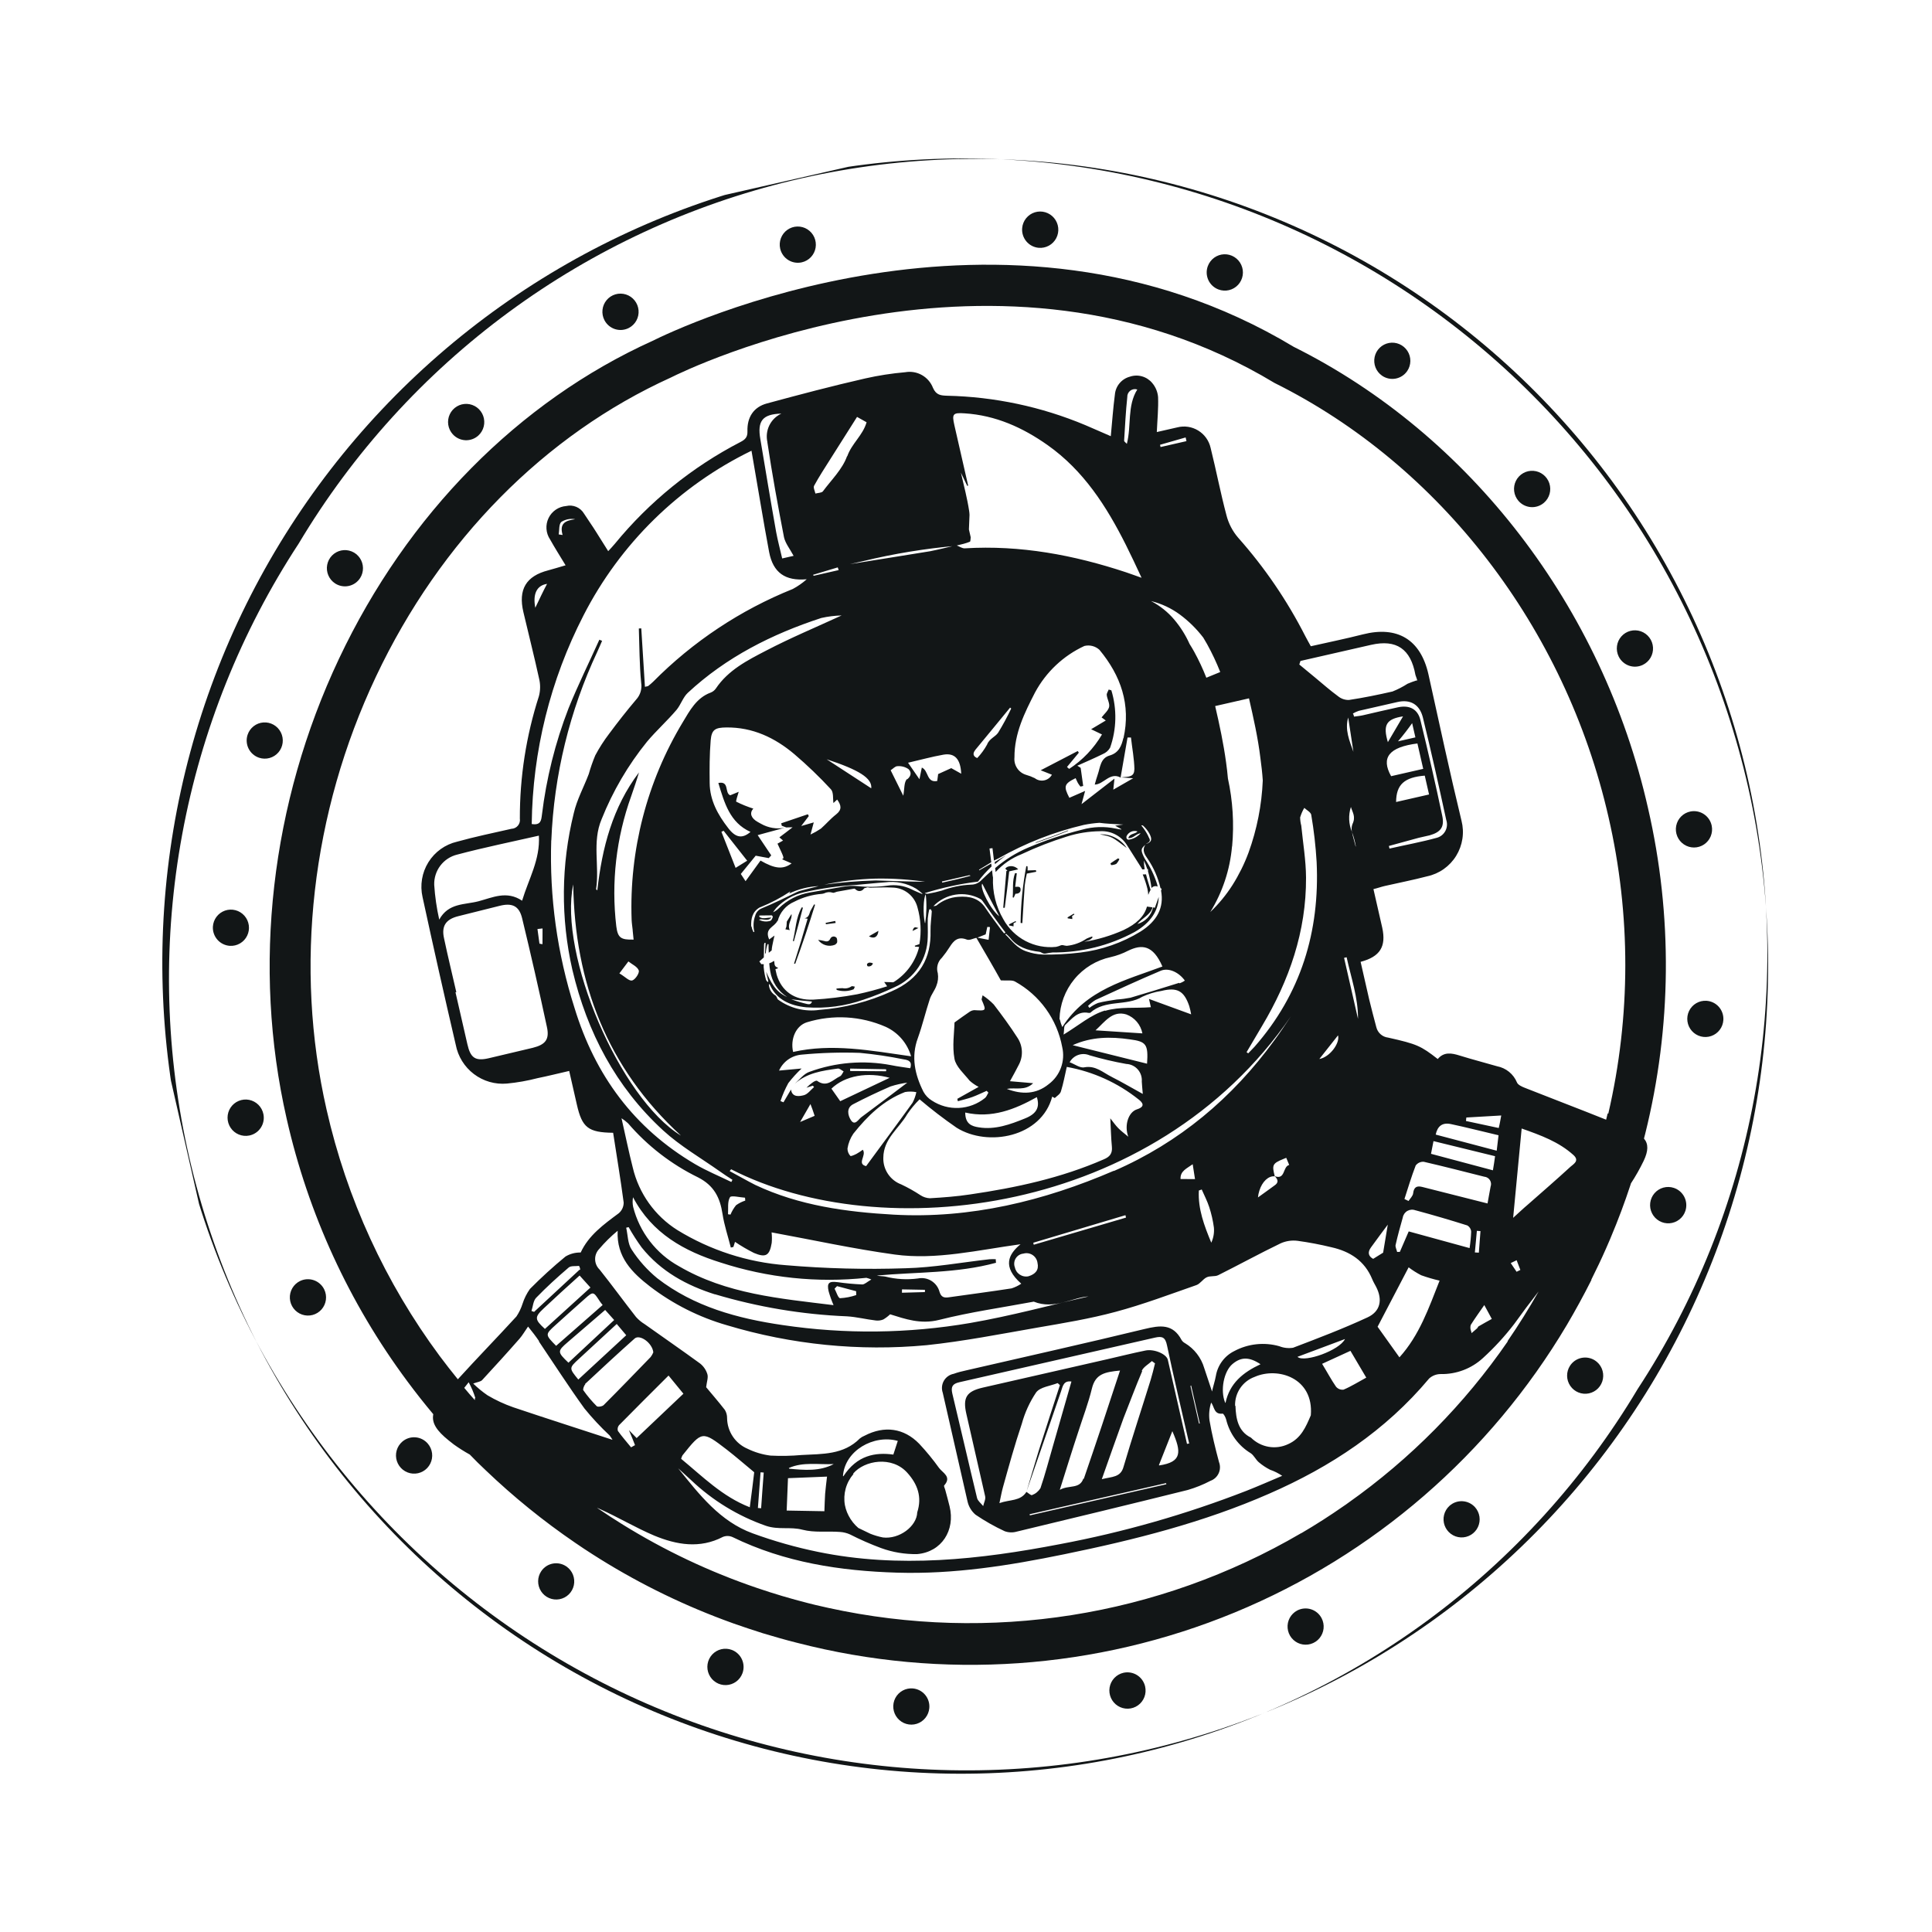 <?xml version="1.0" encoding="UTF-8"?> <svg xmlns="http://www.w3.org/2000/svg" width="284" height="284" viewBox="0 0 284 284" fill="none"><g clip-path="url(#clip0_551_13961)"><path d="M123.854 145.256C123.55 145.257 123.246 145.279 122.945 145.32L122.99 145.516C123.791 145.768 124.652 145.742 125.435 145.442C125.555 145.415 125.586 145.17 125.658 145.035C125.486 145.01 125.238 144.924 125.153 144.999C124.965 145.127 124.753 145.216 124.529 145.26C124.306 145.304 124.077 145.303 123.854 145.256Z" fill="#121617"></path><path d="M122.778 135.378L121.367 135.66C121.383 135.728 121.398 135.796 121.414 135.864L122.838 135.673L122.778 135.378Z" fill="#121617"></path><path d="M122.762 138.865C122.891 138.772 123.053 138.616 123.063 138.487C123.073 138.358 123.084 137.888 122.905 137.794C122.84 137.739 122.763 137.699 122.68 137.678C122.597 137.658 122.511 137.657 122.428 137.676C122.345 137.695 122.267 137.733 122.201 137.787C122.136 137.842 122.084 137.911 122.049 137.989C121.85 138.431 121.507 138.446 121.08 138.305C120.81 138.237 120.535 138.188 120.258 138.16C120.535 138.544 120.934 138.822 121.389 138.95C121.843 139.078 122.327 139.048 122.762 138.865Z" fill="#121617"></path><path d="M118.718 135.05C118.094 137.253 117.43 139.449 116.724 141.638C116.781 141.647 116.837 141.661 116.892 141.679C117.947 138.8 118.913 135.909 119.813 133.002L119.672 132.939C119.506 133.246 119.345 133.544 119.162 133.848C118.978 134.151 118.98 134.887 118.26 134.98L118.718 135.05Z" fill="#121617"></path><path d="M128.318 141.61C127.988 141.479 127.698 141.418 127.461 141.694C127.443 141.753 127.441 141.815 127.455 141.874C127.468 141.934 127.497 141.989 127.538 142.033C127.617 142.058 127.7 142.066 127.782 142.057C127.864 142.049 127.944 142.025 128.017 141.985C128.089 141.946 128.153 141.892 128.205 141.828C128.256 141.764 128.295 141.689 128.318 141.61Z" fill="#121617"></path><path d="M116.35 134.362L115.656 135.471C115.638 135.737 115.635 135.967 115.605 136.18C115.567 136.326 115.515 136.468 115.449 136.604L116.093 136.727C115.678 135.807 116.488 135.171 116.35 134.362Z" fill="#121617"></path><path d="M116.698 138.363C117.16 136.72 117.603 135.066 118.026 133.424L117.857 133.376C116.977 134.915 116.974 136.667 116.555 138.324L116.698 138.363Z" fill="#121617"></path><path d="M157.022 122.131C157.022 122.131 157.012 122.086 157.007 122.063C155.429 122.687 153.84 123.277 152.241 123.831L152.257 123.899C153.858 123.354 155.447 122.765 157.022 122.131Z" fill="#121617"></path><path d="M148.316 135.885C148.328 135.938 148.34 135.99 148.352 136.043L148.997 136.173C148.965 136.03 149.001 135.879 149.001 135.705L149.365 135.535C149.338 135.489 149.314 135.441 149.293 135.393L148.316 135.885Z" fill="#121617"></path><path d="M150.029 130.755C150.022 130.242 149.575 130.359 149.23 130.367C149.315 129.666 149.395 129.014 149.467 128.363L149.212 128.35C148.767 129.513 148.967 130.736 148.865 131.916L149.021 131.944L149.264 131.381C149.699 131.385 150.038 131.213 150.029 130.755Z" fill="#121617"></path><path d="M157.597 134.639L157.935 134.427C157.903 134.388 157.876 134.347 157.852 134.303L156.926 134.847C156.934 134.898 156.946 134.948 156.961 134.998L157.631 135.098L157.597 134.639Z" fill="#121617"></path><path d="M165.623 124.648C165.194 123.998 164.604 123.472 163.911 123.122C163.218 122.771 162.446 122.608 161.672 122.648C163.454 122.987 163.439 122.99 165.623 124.648Z" fill="#121617"></path><path d="M150.284 135.697C150.3 135.456 150.307 135.209 150.329 134.958C150.435 133.349 150.512 131.746 150.63 130.19C150.702 129.593 150.807 129 150.944 128.415L152.327 128.147L152.273 127.914L151.052 127.954C151.066 127.859 151.07 127.762 151.065 127.666C151.063 127.554 151.053 127.443 151.036 127.332L150.861 127.324C150.342 130.076 150.062 132.868 150.025 135.669L150.284 135.697Z" fill="#121617"></path><path d="M146.251 127.037C146.778 126.569 147.328 126.129 147.9 125.718C147.346 126.058 146.776 126.394 146.211 126.721C146.25 126.823 146.272 126.921 146.251 127.037Z" fill="#121617"></path><path d="M147.473 133.441L147.695 133.446C147.945 131.638 148.164 129.829 148.351 128.09L149.672 127.789C149.468 127.562 149.197 127.407 148.899 127.348C148.601 127.289 148.292 127.328 148.019 127.461C147.928 127.527 147.845 127.601 147.77 127.684C147.901 127.813 148 127.901 148.094 127.998L147.936 128.034C147.791 129.787 147.642 131.588 147.473 133.441Z" fill="#121617"></path><path d="M134.137 136.85L135.008 136.414C134.427 136.221 134.32 136.269 134.137 136.85Z" fill="#121617"></path><path d="M163.231 126.92L163.335 127.166C163.594 127.162 163.85 127.103 164.085 126.995C164.277 126.789 164.434 126.553 164.549 126.295L164.363 126.171C163.974 126.402 163.578 126.675 163.231 126.92Z" fill="#121617"></path><path d="M168.795 131.542C168.885 131.287 168.998 131.042 169.132 130.807C168.908 130.066 168.654 129.332 168.462 128.527L167.977 128.543C168.261 129.224 168.493 129.926 168.669 130.644C168.731 130.94 168.773 131.24 168.795 131.542Z" fill="#121617"></path><path d="M129.125 136.83L127.73 137.631C128.462 138.075 129.068 137.722 129.125 136.83Z" fill="#121617"></path><path d="M190.17 50.981C147.396 25.243 99.315 48.418 95.934 50.1C76.228 59.016 59.865 75.6 49.837 96.818C39.809 118.036 37.043 142.099 42.132 164.417C45.29 178.399 51.337 191.563 59.884 203.057C61.093 204.691 62.367 206.303 63.691 207.887C63.438 209.196 64.198 210.315 65.93 211.719C66.182 211.923 66.441 212.125 66.71 212.333C67.463 212.874 68.249 213.37 69.06 213.818L70.2 214.976L71.413 216.142C75.497 220.046 79.893 223.608 84.557 226.79C85.387 227.362 86.223 227.916 87.067 228.453C93.138 232.345 99.602 235.58 106.351 238.105C106.861 238.298 107.361 238.485 107.867 238.662C109.246 239.14 110.641 239.615 112.034 240.05L112.162 240.092C113.855 240.594 115.479 241.071 117.16 241.488C138.541 247.011 161.115 245.446 181.511 237.026C201.907 228.605 219.029 213.783 230.321 194.771C231.592 192.617 232.796 190.411 233.934 188.155C233.933 188.137 233.929 188.119 233.922 188.102C234.681 186.59 235.412 185.052 236.098 183.493C236.297 183.052 236.489 182.612 236.677 182.157L236.799 181.86C237.864 179.335 238.824 176.773 239.678 174.174L239.74 173.962C240.437 172.897 241.064 171.788 241.618 170.641C242.304 169.185 242.339 168.163 241.661 167.367L241.731 167.089L241.841 166.668C245.747 150.978 245.89 134.576 242.258 118.806C235.574 89.219 216.095 63.906 190.17 50.981ZM221.638 197.179C215.267 206.422 207.322 214.462 198.166 220.932C197.964 221.081 197.761 221.23 197.547 221.366C195.519 222.785 193.433 224.122 191.289 225.377L191.244 225.387C170.288 237.639 145.505 241.554 121.782 236.361L119.885 235.93L118.772 235.653C116.26 235.016 113.774 234.278 111.316 233.439C104.334 231.07 97.644 227.906 91.379 224.006C90.221 223.288 89.075 222.54 87.94 221.764L87.743 221.626L88.174 221.821C90.881 223.034 93.451 224.58 96.167 225.728C99.459 227.085 102.856 227.689 106.264 225.921C106.49 225.83 106.731 225.785 106.975 225.789C107.219 225.794 107.459 225.847 107.682 225.947C115.327 229.679 123.518 230.925 131.868 231.177C140.219 231.428 148.337 230.139 156.447 228.472C166.737 226.363 176.916 223.804 186.564 219.568C195.592 215.631 203.678 210.293 210.083 202.635C210.543 202.22 211.139 201.988 211.758 201.984C214.062 202.034 216.294 201.19 217.991 199.628C219.67 198.098 221.21 196.421 222.592 194.616C223.753 192.994 224.947 191.401 226.174 189.837C224.749 192.355 223.227 194.791 221.607 197.147L221.638 197.179ZM95.578 189.133C98.957 191.712 102.784 193.637 106.863 194.809C116.364 197.665 126.321 198.66 136.191 197.741C141.67 197.165 147.099 196.094 152.533 195.148C156.33 194.496 160.238 193.85 163.992 192.836C168.015 191.76 171.931 190.281 175.863 188.908C176.42 188.718 176.799 188.061 177.342 187.779C177.885 187.497 178.572 187.704 179.081 187.446C182.148 185.914 185.156 184.261 188.27 182.759C189.049 182.416 189.907 182.291 190.752 182.399C192.417 182.628 194.068 182.942 195.701 183.339C198.437 183.951 200.596 185.321 201.711 188.03C201.871 188.422 202.088 188.784 202.282 189.152C203.255 191.03 202.948 192.764 201.013 193.657C197.445 195.311 193.757 196.715 190.076 198.117C189.393 198.225 188.694 198.146 188.051 197.889C185.835 197.263 183.465 197.52 181.436 198.605C180.727 198.955 180.112 199.47 179.642 200.106C179.171 200.743 178.857 201.483 178.728 202.265C178.577 203.092 178.302 203.86 178.167 204.548C177.794 203.429 177.412 202.272 177.02 201.109C176.571 199.575 175.562 198.266 174.196 197.443C173.986 197.335 173.81 197.173 173.686 196.973C172.408 194.554 170.518 194.811 168.245 195.361C159.541 197.472 150.792 199.42 142.067 201.433C141.429 201.579 140.799 201.722 140.188 201.949C139.889 202.005 139.605 202.125 139.357 202.301C139.108 202.477 138.901 202.705 138.748 202.97C138.596 203.234 138.502 203.528 138.473 203.832C138.445 204.136 138.481 204.443 138.582 204.732C139.794 210.05 141.007 215.368 142.22 220.686C142.387 221.456 142.803 222.15 143.403 222.659C144.761 223.581 146.192 224.392 147.681 225.083C148.243 225.289 148.856 225.313 149.432 225.151C157.818 223.135 166.217 221.109 174.595 219.024C175.753 218.687 176.874 218.235 177.941 217.675C178.205 217.58 178.448 217.433 178.654 217.242C178.86 217.051 179.027 216.821 179.143 216.565C179.26 216.309 179.324 216.032 179.332 215.751C179.341 215.469 179.293 215.188 179.192 214.925C178.652 212.901 178.147 210.861 177.794 208.794C177.681 207.911 177.765 207.015 178.04 206.17C178.534 206.85 178.445 207.948 179.714 207.801C179.857 207.769 180.161 208.341 180.242 208.664C180.487 209.687 180.932 210.652 181.551 211.503C182.171 212.353 182.952 213.072 183.849 213.618C184.314 213.924 184.571 214.531 185.026 214.934C185.538 215.371 186.1 215.745 186.7 216.05C187.331 216.267 187.93 216.568 188.482 216.943C186.726 217.685 184.976 218.456 183.202 219.154C174.327 222.608 165.152 225.231 155.793 226.989C144.023 229.253 132.147 230.566 120.26 228.126C116.986 227.455 113.766 226.542 110.625 225.394C105.831 223.643 102.781 219.679 99.687 215.836L101.601 217.586C104.754 220.579 108.503 222.865 112.6 224.294C114.438 224.913 116.174 224.398 117.954 224.864C119.733 225.33 121.618 225.051 123.465 225.192C123.982 225.223 124.49 225.349 124.962 225.564C126.439 226.318 127.959 226.985 129.513 227.561C131.216 228.183 133.018 228.484 134.829 228.449C138.427 228.136 140.442 224.934 139.591 221.444C139.404 220.623 139.157 219.815 138.949 219.007C138.897 218.781 138.702 218.445 138.799 218.352C139.935 217.07 138.578 216.516 138.042 215.791C137.147 214.542 136.172 213.354 135.123 212.232C132.866 209.91 129.995 209.535 127.096 211.044C126.845 211.143 126.61 211.279 126.399 211.448C124.001 213.873 120.872 213.715 117.848 213.882C116.323 214.019 114.789 214.048 113.26 213.969C112.083 213.821 110.939 213.479 109.873 212.958C108.992 212.579 108.241 211.951 107.709 211.15C107.178 210.35 106.89 209.412 106.88 208.451C106.885 208.027 106.771 207.611 106.551 207.25C105.579 205.998 104.533 204.802 103.802 203.915C103.9 203.1 104.137 202.475 103.978 201.988C103.786 201.371 103.411 200.826 102.904 200.427C100.216 198.464 97.473 196.578 94.76 194.645C94.289 194.359 93.863 194.005 93.495 193.594C91.69 191.288 89.966 188.915 88.132 186.616C87.726 186.223 87.492 185.684 87.482 185.119C87.471 184.554 87.685 184.008 88.075 183.601C88.9 182.629 89.81 181.732 90.794 180.921C90.605 184.799 92.925 187.083 95.578 189.133ZM76.757 132.408C74.489 130.873 72.39 131.946 70.343 132.484C68.296 133.022 65.933 132.697 64.566 135.18C64.189 133.501 63.942 131.796 63.829 130.079C63.796 129.056 64.115 128.054 64.734 127.241C65.352 126.429 66.232 125.856 67.223 125.62C71.159 124.572 75.164 123.762 79.214 122.838C79.421 126.373 77.722 129.169 76.752 132.386L76.757 132.408ZM79.753 136.48C79.759 137.271 79.751 137.994 79.744 138.796C79.594 138.778 79.446 138.751 79.299 138.715C79.198 137.993 79.098 137.279 79.006 136.563L79.753 136.48ZM66.979 145.867L67.077 145.844C66.476 143.208 65.83 140.582 65.277 137.95C64.854 136.097 65.564 135.127 67.363 134.677L73.425 133.16C75.275 132.691 76.311 133.152 76.752 134.985C78.034 140.282 79.244 145.59 80.384 150.909C80.81 152.777 80.199 153.558 78.309 154.028C76.142 154.523 73.986 155.07 71.818 155.564C69.868 156.009 69.156 155.513 68.701 153.485C68.104 150.903 67.525 148.365 66.947 145.827L66.979 145.867ZM81.043 123.554C81.427 113.935 83.728 104.495 87.81 95.79C88.054 95.267 88.271 94.734 88.506 94.205L88.104 94.035C86.591 97.399 84.955 100.712 83.572 104.126C81.621 109.167 80.307 114.434 79.659 119.805C79.556 120.565 79.514 121.351 78.162 121.129C78.287 110.443 80.896 99.939 85.78 90.452C91.178 79.912 99.841 71.421 110.468 66.256C110.938 69.009 111.384 71.657 111.844 74.294C112.239 76.582 112.627 78.871 113.06 81.149C113.642 84.186 115.426 85.435 118.588 85.15C117.965 85.703 117.279 86.181 116.546 86.575C108.842 89.672 101.851 94.316 96.001 100.222C95.766 100.447 95.52 100.659 95.262 100.858C95.195 100.873 95.09 100.897 94.805 100.962C94.621 98.08 94.442 95.221 94.266 92.368L93.907 92.387C94 95.044 93.994 97.716 94.249 100.36C94.323 100.805 94.294 101.262 94.165 101.694C94.035 102.127 93.807 102.523 93.5 102.852C92.126 104.473 90.812 106.152 89.544 107.859C88.777 108.863 88.094 109.928 87.501 111.043C87.129 111.936 86.811 112.85 86.547 113.781C85.818 115.706 84.796 117.556 84.342 119.545C82.475 127.095 82.406 134.983 84.14 142.571C86.314 151.759 90.526 159.777 97.474 166.164C99.988 168.468 103.013 170.21 105.807 172.188C106.411 172.621 107.023 173.02 107.668 173.428L107.505 173.75C105.728 172.88 103.884 172.128 102.171 171.123C93.213 165.852 87.479 158.079 84.45 148.151C81.911 140.192 80.755 131.856 81.032 123.509L81.043 123.554ZM78.696 89.389C78.286 87.312 78.898 86.055 80.417 85.827C79.831 86.927 79.327 88.001 78.686 89.344L78.696 89.389ZM82.7 78.642L82.129 78.558C82.238 77.931 82.134 77.091 82.501 76.73C83.109 76.337 83.843 76.192 84.555 76.325C83.207 76.506 82.207 76.861 82.69 78.597L82.7 78.642ZM141.252 69.482C141.624 70.246 141.899 70.832 142.183 71.418L142.318 71.387L140.294 62.513C139.915 60.849 140.057 60.642 141.796 60.76C146.336 61.048 150.318 62.835 153.985 65.422C159.28 69.159 162.65 74.421 165.497 80.088C166.263 81.616 166.987 83.163 167.809 84.933C166.884 84.613 166.2 84.349 165.517 84.124C157.836 81.581 149.98 80.107 141.831 80.603C141.442 80.628 141.045 80.338 140.647 80.183C141.299 80.035 141.952 79.886 142.565 79.635C142.678 79.609 142.65 79.211 142.692 78.98C142.605 78.596 142.52 78.227 142.429 77.828C142.439 77.698 142.442 77.571 142.444 77.444L142.517 75.684C142.51 75.484 142.491 75.284 142.459 75.087C142.184 73.256 141.702 71.456 141.242 69.437L141.252 69.482ZM173.446 90.343C174.74 91.304 175.894 92.441 176.875 93.722C177.076 94.048 177.26 94.371 177.444 94.693C178.174 96.014 178.818 97.382 179.372 98.787L177.33 99.624C176.813 98.305 176.212 97.021 175.53 95.78C175.317 95.4 175.097 95.023 174.865 94.663C174.286 93.368 173.527 92.162 172.612 91.08C171.662 89.957 170.502 89.031 169.197 88.356C170.73 88.73 172.174 89.405 173.446 90.343ZM165.245 64.764C165.377 62.642 165.481 60.502 165.708 58.382C165.698 58.2 165.733 58.017 165.81 57.851C165.886 57.685 166.002 57.54 166.147 57.429C166.291 57.318 166.461 57.244 166.641 57.214C166.821 57.183 167.005 57.197 167.179 57.255C165.669 59.667 166.337 62.526 165.647 65.243C165.421 65.017 165.226 64.887 165.245 64.764ZM170.538 65.379L174.286 64.303C174.327 64.484 174.368 64.665 174.409 64.845L170.599 65.714C170.574 65.569 170.557 65.494 170.523 65.383L170.538 65.379ZM181.12 124.411C181.427 121.074 181.219 117.708 180.501 114.433C180.427 113.657 180.353 112.882 180.232 112.077C179.859 109.333 179.277 106.574 178.627 103.79L183.6 102.656C184.252 105.518 184.914 108.418 185.276 111.426C185.422 112.518 185.554 113.613 185.625 114.722C185.474 118.348 184.768 121.927 183.532 125.335C182.915 126.997 182.128 128.589 181.183 130.086C180.257 131.542 179.157 132.879 177.908 134.066C179.711 131.145 180.806 127.84 181.105 124.414L181.12 124.411ZM191.132 120.115C191.273 119.639 191.474 119.183 191.73 118.758C192.08 119.083 192.662 119.386 192.746 119.755C193.139 122.055 193.405 124.376 193.542 126.705C194.023 136.945 191.228 146.108 184.4 153.886C184.105 154.215 183.759 154.532 183.482 154.84C183.399 154.786 183.32 154.728 183.244 154.665C184.004 153.382 184.763 152.097 185.522 150.809C189.518 144.113 192.026 136.909 191.984 129.01C191.971 126.461 191.534 123.922 191.284 121.372C191.176 120.963 191.12 120.542 191.117 120.119L191.132 120.115ZM208.092 177.914C210.642 178.601 213.178 179.343 215.701 180.141C215.859 180.234 215.993 180.364 216.09 180.519C216.188 180.675 216.246 180.852 216.26 181.036C216.228 181.85 216.15 182.662 216.026 183.467L207.078 181.014L205.776 184.021L205.376 184.033C205.299 183.694 205.092 183.305 205.146 183.023C205.451 181.662 205.823 180.317 206.204 178.979C206.238 178.774 206.317 178.581 206.435 178.411C206.554 178.242 206.708 178.101 206.887 177.999C207.067 177.898 207.267 177.838 207.473 177.823C207.678 177.809 207.885 177.841 208.077 177.918L208.092 177.914ZM199.623 149.773L197.577 140.802L197.952 140.716C198.607 143.728 199.651 146.644 199.623 149.773ZM230.811 171.553C228.755 173.44 226.653 175.258 224.563 177.098C223.901 177.653 223.326 178.212 222.429 179.019C222.864 174.49 223.256 170.296 223.68 165.889C226.529 166.895 229.146 167.851 231.292 169.787C232.247 170.655 231.267 171.132 230.803 171.554L230.811 171.553ZM220.317 165.815L215.497 164.783C215.514 164.613 215.538 164.441 215.547 164.272L220.679 163.974C220.554 164.604 220.484 165.127 220.31 165.817L220.317 165.815ZM220.283 166.877C220.191 167.651 220.103 168.368 220.012 169.15L211.045 166.781C211.307 165.54 212.021 164.973 213.273 165.235C215.561 165.719 217.842 166.309 220.276 166.879L220.283 166.877ZM219.771 169.958C219.672 170.669 219.591 171.282 219.455 172.034L210.356 169.608L210.72 167.742L219.771 169.958ZM223.496 186.676L222.935 186.947L222.075 185.669L222.942 185.249C223.114 185.725 223.309 186.204 223.489 186.678L223.496 186.676ZM218.21 172.976C218.374 172.992 218.531 173.046 218.671 173.133C218.811 173.22 218.929 173.338 219.017 173.478C219.104 173.618 219.159 173.776 219.176 173.94C219.193 174.105 219.173 174.27 219.116 174.425C218.943 175.257 218.83 176.076 218.664 176.906L209.026 174.468C208.192 174.27 207.833 174.566 207.728 175.422C207.678 175.821 207.292 176.171 207.053 176.542L206.45 176.252C206.983 174.609 207.479 172.943 208.104 171.326C208.24 171.143 208.42 170.996 208.627 170.9C208.834 170.805 209.062 170.763 209.289 170.779C212.272 171.469 215.23 172.229 218.202 172.978L218.21 172.976ZM216.802 184.106L217.097 180.932L217.626 180.97C217.544 182.027 217.469 183.082 217.386 184.139L216.802 184.106ZM219.292 193.879C218.633 194.243 218.008 194.584 217.396 194.945C217.276 194.973 217.233 195.165 217.136 195.258L216.728 195.613L216.312 195.969C216.3 195.861 216.276 195.755 216.24 195.653C216.129 195.37 216.113 195.059 216.196 194.767C216.774 193.843 217.423 192.95 218.188 191.841L219.292 193.879ZM201.525 183.374C202.477 182.047 203.46 180.753 204.003 180.019C203.86 180.844 203.596 182.489 203.317 184.138L201.852 185.05C201.104 184.642 201.033 184.056 201.525 183.374ZM193.938 155.673L196.687 152.194C196.997 153.343 195.477 155.401 193.938 155.673ZM207.067 186.294C207.646 186.736 208.263 187.125 208.911 187.458C209.797 187.776 210.7 188.041 211.617 188.252C210.015 192.302 208.662 196.263 205.713 199.527L202.502 195.029L207.067 186.294ZM187.337 174.271C186.555 174.822 185.791 175.416 184.918 176.019C184.95 175.68 185.019 175.345 185.125 175.021C185.539 173.69 186.468 172.813 187.391 172.919C186.965 171.257 187.014 171.024 188.714 170.344L189.075 170.198C189.217 170.546 189.374 170.922 189.511 171.247C188.536 171.47 188.973 173.486 187.386 172.897C187.906 173.412 187.968 173.858 187.337 174.271ZM163.73 172.102C153.442 176.54 142.625 179.174 131.381 178.552C124.467 178.163 117.476 177.23 111.028 174.183C110.407 173.881 109.798 173.529 109.187 173.201L107.259 172.15L107.473 171.88C129.48 183.193 169.583 178.771 189.778 149.371C188.976 150.56 188.193 151.761 187.335 152.916C181.14 161.421 173.349 167.952 163.737 172.133L163.73 172.102ZM176.228 175.005L176.651 174.853C177.03 175.718 177.465 176.554 177.754 177.439C178.074 178.42 178.304 179.429 178.441 180.452C178.51 181.213 178.377 181.979 178.055 182.671C177.022 180.181 176.089 177.716 176.228 175.037L176.228 175.005ZM173.538 173.313C173.472 172.123 174.478 171.759 175.323 171.139C175.453 171.989 175.571 172.746 175.664 173.327L173.538 173.313ZM165.439 178.63C165.465 178.743 165.493 178.864 165.52 178.984L151.958 182.973C151.936 182.875 151.913 182.777 151.891 182.679L165.439 178.63ZM134.94 187.931C133.338 188.144 131.71 188.05 130.142 187.654C129.739 187.58 129.344 187.614 128.893 187.503C134.742 186.962 140.659 187.197 146.415 185.623C146.378 185.457 146.385 185.281 146.375 185.101C146.063 185.085 145.75 185.088 145.438 185.109C141.337 185.569 137.241 186.328 133.114 186.43C127.254 186.629 121.386 186.48 115.542 185.983C109.886 185.559 104.41 183.787 99.568 180.814C96.263 178.733 93.908 175.429 93.013 171.619C92.425 169.32 91.958 166.994 91.362 164.38C91.702 164.599 92.023 164.846 92.32 165.121C95.178 168.447 98.682 171.153 102.616 173.074C104.965 174.274 105.843 176.047 106.21 178.452C106.463 180.114 107.015 181.739 107.43 183.388L107.805 183.302L108.044 182.55C108.937 183.154 109.868 183.698 110.831 184.181C112.576 184.916 113.13 184.576 113.442 182.69C113.485 182.18 113.479 181.666 113.423 181.157C119.435 182.259 125.457 183.58 131.526 184.415C137.595 185.249 143.802 183.747 150.016 182.9C148.244 184.366 147.276 186.18 150.123 188.7C149.684 188.996 149.206 189.227 148.702 189.389C145.654 189.862 142.588 190.26 139.477 190.7C138.775 190.805 138.352 190.679 138.115 189.917C137.939 189.241 137.511 188.659 136.921 188.289C136.33 187.92 135.621 187.792 134.94 187.931ZM135.96 189.6C135.985 189.713 135.955 189.823 135.957 189.934L132.585 190.029L132.591 189.536L135.96 189.6ZM123.077 188.473C121.858 188.315 121.527 188.596 121.806 189.817C122.002 190.511 122.244 191.192 122.531 191.854C114.598 190.874 106.787 190.222 99.793 186.127C98.138 185.213 96.686 183.967 95.53 182.467C94.373 180.967 93.536 179.244 93.07 177.407C92.974 176.94 92.969 176.46 93.055 175.992C95.849 181.322 100.61 183.929 105.929 185.592C112.839 187.841 120.141 188.606 127.359 187.837C127.608 187.899 127.851 187.981 128.086 188.083C127.45 188.442 127.08 188.828 126.737 188.811C125.515 188.759 124.296 188.646 123.085 188.471L123.077 188.473ZM125.851 189.805L125.862 190.373C125.098 190.633 124.303 190.788 123.497 190.833C123.202 190.821 122.955 189.943 122.681 189.435L123.045 189.059L125.851 189.805ZM107.017 178.497C107.075 177.644 106.912 176.651 107.306 175.991C107.487 175.68 108.748 176.019 109.515 176.058C109.546 176.193 109.532 176.339 109.549 176.486C109.066 176.641 108.61 176.871 108.197 177.166C107.862 177.583 107.587 178.046 107.382 178.541C107.269 178.527 107.14 178.517 107.025 178.496L107.017 178.497ZM149.157 186.226C149.089 186.013 149.069 185.788 149.099 185.566C149.129 185.344 149.208 185.132 149.331 184.946C149.453 184.759 149.616 184.602 149.806 184.487C149.997 184.371 150.211 184.3 150.433 184.279C150.659 184.213 150.896 184.197 151.129 184.231C151.361 184.266 151.584 184.35 151.781 184.479C151.979 184.608 152.146 184.778 152.272 184.978C152.397 185.177 152.479 185.402 152.51 185.636C152.745 186.668 152.231 187.284 151.192 187.608C150.968 187.657 150.737 187.659 150.512 187.615C150.287 187.571 150.074 187.481 149.884 187.352C149.694 187.222 149.533 187.056 149.409 186.862C149.286 186.668 149.202 186.451 149.164 186.225L149.157 186.226ZM100.076 166.918C91.122 161.424 82.088 140.353 84.264 129.999C84.474 144.484 89.272 157.012 100.084 166.916L100.076 166.918ZM91.044 143.089L92.371 141.329C92.902 141.754 93.689 142.09 93.894 142.645C94.033 143.01 93.407 143.969 92.952 144.12C92.497 144.271 91.934 143.599 91.052 143.087L91.044 143.089ZM92.999 136.748C93.04 137.206 93.089 137.662 93.138 138.119C91.255 138.168 90.814 137.856 90.593 136.163C89.831 129.703 90.581 123.155 92.782 117.042C93.181 115.881 93.588 114.727 93.927 113.548C90.045 118.673 88.501 124.635 87.804 130.888L87.621 130.708C88.149 127.346 87.011 123.778 88.433 120.427C90.072 116.312 92.322 112.47 95.106 109.032C96.471 107.405 98.064 105.98 99.451 104.348C100.071 103.605 100.397 102.508 101.099 101.849C106.751 96.598 113.467 93.212 120.731 90.842C121.711 90.621 122.71 90.496 123.715 90.471C119.966 92.197 116.191 93.772 112.588 95.655C109.857 97.07 107.043 98.504 105.224 101.217C105.035 101.485 104.772 101.691 104.467 101.81C102.376 102.572 101.377 104.487 100.369 106.159C95.096 114.9 92.482 125 92.848 135.221C92.87 135.731 92.953 136.235 93.007 136.746L92.999 136.748ZM146.814 126.156C150.728 123.936 154.938 122.288 159.317 121.26C160.075 121.106 160.842 121.003 161.614 120.951C162.086 121.017 162.569 121.058 163.057 121.089C163.747 121.138 164.441 121.17 165.135 121.202L163.927 121.374L164.834 121.888C164.835 121.906 164.839 121.924 164.846 121.941C164.567 121.894 164.278 121.873 164.025 121.803C162.378 121.453 160.671 121.508 159.051 121.963C156.344 122.635 153.693 123.518 151.123 124.603C149.367 125.352 147.736 126.366 146.285 127.608C146.328 127.796 146.326 127.995 146.354 128.187C147.405 127.032 148.707 126.135 150.159 125.567C152.326 124.544 154.561 123.674 156.849 122.964C158.423 122.467 160.063 122.205 161.714 122.188C162.504 122.14 163.293 122.311 163.994 122.68C164.696 123.049 165.284 123.603 165.695 124.283C166.39 125.393 167.1 126.499 167.804 127.614C167.843 127.675 167.878 127.738 167.911 127.803L168.262 127.787C168.19 127.361 168.153 126.929 168.149 126.497C168.344 126.907 168.512 127.329 168.651 127.762L168.733 127.743C168.757 127.848 168.783 127.961 168.755 128.079C168.986 128.884 169.157 129.706 169.268 130.537C169.376 130.408 169.523 130.317 169.687 130.28C169.85 130.243 170.022 130.26 170.175 130.33L170.091 129.961C169.685 128.675 169.098 127.453 168.349 126.333C168.212 126.105 168.092 125.867 167.989 125.622C167.69 124.898 167.776 124.688 168.371 124.18C167.818 125.011 168.295 125.648 168.721 126.272C169.6 127.569 170.233 129.018 170.587 130.545C170.649 130.577 170.707 130.614 170.763 130.656C170.735 130.741 170.699 130.829 170.673 130.922C171.14 133.383 170.114 135.392 167.636 136.947C164.945 138.597 161.931 139.646 158.798 140.024C156.946 140.253 155.081 140.35 153.215 140.315C152.441 140.274 151.677 140.125 150.944 139.874C149.482 139.415 148.749 138.275 147.781 137.354L147.886 137.259C148.099 137.446 148.3 137.646 148.488 137.859C149.522 139.208 151.057 139.713 152.808 139.917C152.994 139.937 153.146 140.085 153.326 140.147C153.443 140.185 153.567 140.195 153.688 140.176C154.027 140.102 154.37 140.047 154.716 140.012C158.924 140.038 163.07 139.006 166.775 137.009C169.086 135.69 170.28 133.936 170.332 131.847L169.763 133.435L169.501 133.392C169.371 133.97 169.088 134.501 168.682 134.93C168.275 135.359 167.76 135.67 167.192 135.828C167.921 134.941 169.124 134.476 169.419 133.379L168.603 133.264C168.211 134.692 167.084 135.805 165.154 136.721C163.311 137.543 161.37 138.124 159.378 138.45L159.764 138.307C159.938 138.255 160.107 138.187 160.27 138.104C160.392 138.015 160.504 137.913 160.602 137.798C160.592 137.753 160.582 137.708 160.525 137.666C160.252 137.75 159.986 137.853 159.727 137.974C158.859 138.565 157.857 138.93 156.813 139.035C156.627 139.017 156.443 138.985 156.262 138.939C156.166 138.923 156.067 138.926 155.973 138.949C155.737 139.055 155.491 139.135 155.238 139.188C153.692 139.349 152.133 139.05 150.754 138.327C149.375 137.604 148.239 136.49 147.486 135.124C146.4 133.267 145.873 131.136 145.968 128.988C145.889 128.641 145.878 128.279 145.836 127.924C145.305 128.389 144.784 128.872 144.273 129.374C144.077 129.585 143.841 129.752 143.578 129.867C143.315 129.981 143.031 130.04 142.744 130.04C141.274 130.103 139.824 130.399 138.446 130.917C137.794 131.101 137.133 131.252 136.466 131.368C136.283 131.4 136.095 131.374 135.928 131.293C138.483 130.49 141.105 129.921 143.763 129.594C144.365 128.794 145.034 128.048 145.763 127.362L145.706 126.94L143.939 127.945C143.929 127.913 143.922 127.88 143.917 127.847C144.521 127.487 145.115 127.114 145.717 126.747C145.626 126.07 145.544 125.4 145.455 124.73L145.893 124.678C145.969 125.287 146.037 125.897 146.112 126.506L146.814 126.156ZM165.845 167.087C165.25 166.589 164.785 166.244 164.384 165.836C163.983 165.428 163.688 164.996 163.211 164.392C163.299 165.956 163.318 167.252 163.445 168.57C163.538 169.563 163.138 170.058 162.229 170.432C155.956 173.17 149.352 174.589 142.625 175.576C140.657 175.874 138.664 176.027 136.678 176.14C136.196 176.117 135.729 175.967 135.324 175.704C134.412 175.103 133.46 174.568 132.473 174.103C131.683 173.809 131.005 173.273 130.533 172.571C130.062 171.87 129.821 171.038 129.846 170.193C129.864 167.368 132.156 165.895 133.362 163.781C133.894 162.996 134.502 162.265 135.177 161.6C136.923 163.083 138.742 164.477 140.627 165.777C145.226 168.643 153.094 167.158 154.672 161.204C154.805 161.269 154.925 161.344 155.05 161.411C155.366 161.101 155.849 160.832 155.959 160.411C156.319 159.259 156.534 158.053 156.815 156.832C160.675 157.524 164.305 159.169 167.376 161.619C167.97 162.078 168.403 162.661 167.131 163.07C165.859 163.479 165.24 165.435 165.853 167.086L165.845 167.087ZM126.83 169.011C126.53 169.231 126.218 169.435 125.896 169.62C125.605 169.766 125.076 170.005 124.999 169.912C124.724 169.619 124.573 169.23 124.579 168.827C124.703 168.046 124.997 167.303 125.439 166.65C127.514 164.053 129.848 161.761 133.039 160.527C133.589 160.432 134.151 160.438 134.7 160.544C134.588 161.089 134.4 161.615 134.14 162.106C131.923 165.187 129.653 168.24 127.316 171.42C125.91 171.067 127.39 169.874 126.853 169.045L126.83 169.011ZM119.49 159.591C119.552 159.656 119.599 159.724 119.663 159.797C119.167 160.219 118.722 160.859 118.153 160.997C117.585 161.135 116.443 161.387 116.273 160.158L115.17 162.034L114.728 161.857C115.033 160.945 115.418 160.062 115.877 159.218C116.469 158.448 117.123 157.729 117.833 157.068L114.518 157.373C114.814 156.719 115.279 156.157 115.865 155.744C116.451 155.332 117.136 155.085 117.849 155.028C120.696 154.758 123.557 154.671 126.415 154.77C128.578 154.976 130.729 155.295 132.859 155.726C133.617 155.83 134.108 156.083 133.811 157.03C132.877 156.879 131.946 156.774 131.018 156.581C126.992 155.81 122.834 156.147 118.987 157.558C118.173 157.831 117.538 158.681 116.829 159.31C118.625 157.704 120.888 157.386 123.131 157.081C123.401 157.019 123.719 157.343 124.013 157.49C123.842 157.742 123.719 158.103 123.476 158.214C122.434 158.697 121.561 159.919 120.118 158.885C119.875 158.719 119.034 159.394 118.548 159.893L119.49 159.591ZM119.715 164.04L117.614 164.931L119.136 162.294C119.353 162.831 119.522 163.332 119.751 164.024L119.715 164.04ZM123.06 117.531C123.68 118.38 123.781 119.031 122.911 119.712C122.04 120.394 121.436 121.134 120.667 121.809C120.181 122.135 119.672 122.423 119.143 122.672C119.351 121.887 119.474 121.423 119.621 120.891L117.777 121.422L118.889 119.964C118.866 119.866 118.799 119.778 118.748 119.695L114.837 121.023C114.865 121.143 114.892 121.264 114.92 121.384L115.585 121.637L115.66 121.619L115.615 121.63L116.51 121.608C115.717 122.217 115.169 122.651 114.567 123.089C114.725 123.227 114.875 123.367 115.108 123.56L114.289 124.016C115.292 126.165 115.307 126.161 114.944 126.3L116.363 126.919C115.106 127.84 113.911 127.724 111.795 126.503C111.069 127.508 110.338 128.523 109.597 129.532L108.898 128.471L111.086 125.785L113.006 126.139L113.372 125.739C112.763 124.832 112.17 123.929 111.376 122.763L112.564 122.436L115.351 121.682C114.163 121.904 112.934 121.699 111.881 121.102L111.384 120.827C110.426 120.293 110.118 119.531 110.74 118.867C109.881 118.593 109.044 118.254 108.236 117.853C108.12 117.792 108.46 116.898 108.59 116.393L107.342 116.907C106.473 116.559 107.272 114.768 105.595 115.095C106.489 118.013 107.268 120.91 110.321 122.29C109.144 123.288 108.164 123.21 107.032 121.709C105.525 119.77 104.346 117.646 104.32 115.108C104.294 113.022 104.296 110.922 104.468 108.838C104.605 107.222 105.151 106.955 106.772 106.934C110.637 106.893 113.901 108.438 116.774 110.866C118.662 112.477 120.454 114.198 122.14 116.021C122.557 116.465 122.415 117.433 122.514 118.044L123.06 117.531ZM121.522 111.614C126.264 113.171 128.232 114.394 128.073 115.881L121.522 111.614ZM147.805 137.079L147.607 137.212C147.465 137.038 147.315 136.866 147.178 136.683C146.402 135.632 145.611 134.584 144.873 133.493C143.931 132.028 142.517 131.708 140.872 131.83C139.696 131.905 138.575 132.349 137.666 133.1C137.559 133.187 137.366 133.168 137.208 133.204C138.077 132.301 139.215 131.706 140.452 131.51C141.688 131.314 142.955 131.527 144.062 132.117C144.191 132.182 144.303 132.276 144.392 132.39C145.517 133.964 146.609 135.537 147.805 137.079ZM144.408 129.93C145.22 131.52 146.04 133.108 146.891 134.697C145.595 133.685 144.03 130.594 144.365 129.916L144.408 129.93ZM145.523 136.308L145.32 138.153L143.669 137.832L144.892 137.348L145.132 136.255C145.246 136.255 145.361 136.261 145.475 136.272L145.523 136.308ZM139.608 139.194C140.186 138.27 140.824 137.609 142.116 138.115C142.491 138.275 143.05 137.958 143.524 137.857C144.819 140.074 146.114 142.291 147.121 144.114C148.098 144.176 148.767 144.031 149.212 144.287C151.005 145.278 152.557 146.656 153.756 148.322C154.954 149.988 155.77 151.899 156.143 153.919C156.377 154.925 156.313 155.977 155.959 156.946C155.606 157.915 154.977 158.759 154.152 159.373C152.309 160.879 150.194 160.91 147.996 160.064C149.259 159.823 150.693 160.4 151.87 159.228L148.465 158.935C148.983 158.024 149.371 157.27 149.75 156.542C150.086 155.922 150.246 155.222 150.213 154.517C150.181 153.812 149.956 153.129 149.564 152.543C148.487 150.863 147.298 149.248 146.084 147.662C145.589 147.151 145.038 146.697 144.442 146.309C144.355 146.725 144.264 146.881 144.309 146.974C145.005 148.606 145.003 148.598 143.219 148.49C142.956 148.508 142.703 148.601 142.491 148.759C141.846 149.183 141.227 149.65 140.31 150.302C140.279 151.791 139.958 153.774 140.304 155.637C140.523 156.807 141.709 157.821 142.528 158.854C142.93 159.217 143.377 159.525 143.858 159.771L140.723 161.524C140.75 161.645 140.776 161.758 140.803 161.878C141.545 161.669 142.243 161.51 142.942 161.256C143.641 161.001 144.343 160.651 145.039 160.35L145.29 160.617C145.122 160.885 145.018 161.226 144.791 161.405C143.697 162.286 142.353 162.796 140.952 162.864C139.55 162.932 138.162 162.553 136.986 161.782C136.466 161.464 136.037 161.016 135.742 160.481C134.482 157.963 133.902 155.353 134.922 152.593C135.598 150.711 136.053 148.761 136.678 146.867C136.901 146.183 137.405 145.592 137.645 144.912C137.883 144.325 137.955 143.683 137.853 143.057C137.731 142.658 137.724 142.233 137.832 141.83C137.939 141.427 138.158 141.063 138.462 140.779C138.878 140.276 139.261 139.747 139.608 139.194ZM150.683 164.404C148.517 165.286 146.273 166.106 143.88 165.717C142.842 165.558 141.891 165.228 141.885 163.541C145.789 164.434 149.174 163.084 152.415 161.275C152.852 162.673 152.476 163.686 150.69 164.402L150.683 164.404ZM136.967 133.98C136.918 134.942 136.765 135.896 136.785 136.851C136.894 140.788 135.243 143.93 131.016 145.742C127.682 147.261 124.106 148.178 120.453 148.451C118.316 148.756 116.143 148.217 114.39 146.95C114.25 146.855 114.232 146.637 114.126 146.487C114.063 146.382 113.97 146.298 113.859 146.247C113.599 146.065 113.388 145.823 113.243 145.541C113.098 145.26 113.023 144.947 113.024 144.63C113.105 144.707 113.177 144.746 113.2 144.812C114.135 146.905 116.091 147.837 118.536 148.072C121.392 148.28 124.259 147.896 126.959 146.944C128.507 146.428 130.023 145.817 131.497 145.117C132.933 144.494 134.157 143.468 135.023 142.161C135.888 140.854 136.358 139.323 136.375 137.752C136.419 136.839 136.353 135.927 136.381 135.009C136.424 134.566 136.495 134.127 136.594 133.693L136.804 133.645C136.885 133.748 136.944 133.867 136.978 133.993L136.967 133.98ZM133.932 155.275C127.97 154.424 122.296 153.348 116.584 154.635C116.15 152.729 117.004 150.767 118.619 150.272C122.429 149.103 126.532 149.339 130.189 150.938C131.095 151.35 131.9 151.956 132.549 152.713C133.197 153.47 133.673 154.36 133.942 155.32L133.932 155.275ZM111.904 141.724C111.811 141.595 111.725 141.456 111.624 141.328L112.28 140.743C112.285 140.108 112.305 139.469 112.316 138.825C112.332 138.744 112.359 138.665 112.397 138.592L112.542 138.607C112.51 139.121 112.479 139.643 112.456 140.164L112.553 140.142C112.588 139.912 112.607 139.686 112.651 139.462C112.694 139.238 112.768 139.007 112.821 138.789L112.972 138.794C112.97 138.993 112.966 139.184 112.979 139.379C112.992 139.574 112.996 139.835 113.007 140.054L113.433 139.711C113.448 139.481 113.478 139.252 113.522 139.025C113.619 138.52 113.734 138.018 113.85 137.524L113.066 138.099C112.326 136.413 113.832 136.339 114.297 135.33L114.314 135.406C114.472 134.772 114.775 134.184 115.199 133.688C115.623 133.192 116.156 132.803 116.756 132.551C118.019 131.898 119.399 131.505 120.817 131.395C120.929 131.384 121.04 131.359 121.147 131.32C121.536 131.123 121.988 131.089 122.403 131.223C122.56 131.29 122.823 131.128 123.033 131.08L125.566 130.629C125.648 130.61 125.765 130.742 125.861 130.815C125.941 130.879 126.033 130.926 126.132 130.953C126.23 130.981 126.333 130.989 126.435 130.976C126.536 130.963 126.634 130.93 126.722 130.879C126.811 130.828 126.888 130.759 126.95 130.678C126.984 130.63 127.028 130.591 127.078 130.562C127.129 130.532 127.185 130.514 127.243 130.508L127.431 130.505L127.358 130.426C127.541 130.436 127.722 130.458 127.902 130.492C129.002 130.471 130.099 130.403 131.188 130.472C132.03 130.484 132.845 130.773 133.508 131.295C134.171 131.816 134.646 132.541 134.86 133.359C135.364 135.123 135.464 136.978 135.151 138.784L134.47 139.019C134.481 139.064 134.491 139.109 134.499 139.147L135.111 139.198C134.586 141.326 133.262 143.167 131.414 144.336C131.298 144.417 131.099 144.407 130.918 144.377L129.974 144.355C130.141 144.602 130.243 144.737 130.41 144.984C128.962 145.448 127.492 145.839 126.005 146.155C123.878 146.556 121.726 146.819 119.564 146.943C116.732 147.081 114.871 145.635 114.171 143.291C114.111 143.027 114.051 142.764 113.982 142.463L114.348 142.339C114.347 142.303 114.339 142.267 114.324 142.234C113.879 142.114 113.844 141.789 113.83 141.451C113.822 141.379 113.806 141.308 113.782 141.24C113.569 141.4 113.33 141.524 113.077 141.607C113.105 141.989 113.152 142.37 113.218 142.748C113.339 143.523 113.623 144.264 114.051 144.921C114.48 145.577 115.044 146.134 115.704 146.555C113.952 145.79 113.284 144.317 112.614 142.83C112.725 143.32 112.835 143.802 112.945 144.284L112.843 144.355C112.763 144.246 112.629 144.142 112.601 144.021C112.44 143.466 112.331 142.896 112.277 142.32C112.234 142.132 112.273 141.925 112.27 141.736L111.904 141.724ZM110.424 136.166C110.384 135.058 110.572 134.016 111.69 133.381L111.75 133.367C113.306 132.745 114.794 131.962 116.189 131.032L116.007 131.343C117.366 130.695 118.841 130.326 120.344 130.258C119.459 130.46 118.586 130.715 117.697 130.933C117.509 130.98 117.325 131.046 117.15 131.13C115.461 131.958 113.755 132.783 111.99 133.519C111.749 133.611 111.533 133.76 111.362 133.954C111.19 134.147 111.068 134.379 111.005 134.631C110.734 135.387 110.693 136.207 110.887 136.987L110.759 137.016C110.624 136.761 110.527 136.487 110.471 136.203L110.424 136.166ZM108.133 127.575C107.395 125.723 106.725 123.998 106.048 122.274L106.369 122.122C107.481 123.54 108.594 124.958 109.834 126.522L108.133 127.575ZM111.621 134.775L111.624 134.577L113.457 134.555C113.499 134.584 113.534 134.624 113.558 134.669C113.582 134.714 113.595 134.765 113.596 134.817C113.521 135.008 113.424 135.276 113.26 135.353C112.982 135.443 112.688 135.475 112.397 135.447C112.106 135.42 111.823 135.333 111.567 135.192C112.129 134.961 112.807 135.543 113.398 134.885C112.779 134.868 112.195 135.144 111.669 134.812L111.621 134.775ZM119.36 147.187C119.278 147.626 118.955 147.66 118.663 147.592C117.865 147.407 117.079 147.174 116.31 146.892C117.345 147.037 118.347 147.141 119.408 147.224L119.36 147.187ZM135.954 135.661C135.668 134.411 135.718 131.999 136.085 131.463C136.236 132.873 136.208 134.296 136.001 135.698L135.954 135.661ZM135.502 131.398C134.993 131.173 134.474 130.975 133.983 130.722C132.886 130.19 131.655 130.004 130.452 130.188C129.004 130.393 127.536 130.416 126.081 130.258C125.338 130.181 124.588 130.216 123.856 130.361C122.245 130.633 120.619 130.909 119.004 131.198C117.302 131.488 115.729 132.292 114.495 133.502C114.251 133.756 113.96 133.959 113.638 134.102C113.789 133.901 113.926 133.671 114.096 133.482C115.204 132.314 116.635 131.504 118.206 131.158C120.738 130.586 123.313 130.224 125.905 130.076C127.315 129.961 128.713 129.792 130.12 129.701C131.695 129.492 133.295 129.819 134.664 130.63C135.002 130.862 135.324 131.117 135.627 131.393L135.502 131.398ZM133.438 159.096C131.251 160.752 128.951 162.497 126.615 164.226C126.177 164.556 125.663 165.553 125.079 164.656C124.637 163.964 124.379 162.866 125.4 162.324C127.2 161.385 129.035 160.513 130.902 159.706C131.744 159.435 132.609 159.243 133.486 159.133L133.438 159.096ZM130.247 157.177C130.267 157.268 130.288 157.358 130.243 157.472L124.972 157.437C124.946 157.324 124.98 157.198 124.977 157.079L130.247 157.177ZM130.807 158.421L123.514 161.875C123.094 161.281 122.651 160.653 122.218 160.031C124.195 158.114 127.539 157.518 130.854 158.457L130.807 158.421ZM163.406 158.293C162.145 157.677 161.076 156.59 159.401 156.892C158.764 157.038 157.992 156.421 157.236 156.15C157.509 155.646 157.96 155.262 158.5 155.073C159.04 154.884 159.631 154.903 160.159 155.127C161.935 155.65 163.739 156.074 165.562 156.399C165.883 156.412 166.198 156.49 166.488 156.628C166.779 156.767 167.038 156.963 167.251 157.204C167.464 157.446 167.626 157.729 167.727 158.035C167.829 158.341 167.867 158.664 167.841 158.985C167.859 159.481 167.922 159.965 167.987 160.806C166.338 159.907 164.931 159.063 163.452 158.322L163.406 158.293ZM155.745 149.818C155.793 147.666 156.563 145.596 157.929 143.94C159.295 142.284 161.178 141.14 163.274 140.692C164.165 140.487 165.026 140.171 165.837 139.751C167.835 138.788 169.482 138.88 170.873 142.073C165.509 144.089 159.711 145.411 156.158 150.975C156 150.615 155.877 150.239 155.792 149.854L155.745 149.818ZM157.681 153.639C160.443 152.392 163.232 152.374 166.063 152.782C168.502 153.097 168.808 153.503 168.615 156.36L157.681 153.639ZM161.042 151.455C162.439 150.177 163.527 148.511 165.559 149.117C166.16 149.336 166.695 149.708 167.111 150.197C167.526 150.686 167.809 151.274 167.93 151.905L161.042 151.455ZM162.423 148.549C160.353 149.163 158.573 150.734 156.347 152.081C156.451 151.392 156.368 150.856 156.598 150.653C157.564 149.768 158.412 148.576 160.008 148.893C160.083 148.876 160.22 148.924 160.271 148.873C162.446 146.887 165.584 147.947 167.925 146.517C168.808 146.1 169.748 145.814 170.714 145.667C173.044 145.089 174.054 145.643 174.821 147.9C174.935 148.297 175.027 148.699 175.096 149.106L168.899 146.842L169.175 148.055C166.969 148.241 164.576 147.955 162.47 148.585L162.423 148.549ZM173.33 144.476C170.95 145.217 168.572 145.966 166.182 146.661C165.515 146.794 164.839 146.882 164.159 146.924C163.238 147.071 162.304 147.197 161.403 147.434C160.952 147.619 160.527 147.862 160.14 148.158L159.94 147.871C160.271 147.534 160.641 147.24 161.042 146.993C164.22 145.532 167.397 144.062 170.621 142.701C171.766 142.218 173.268 142.89 174.169 144.142C173.919 144.326 173.635 144.462 173.355 144.55L173.33 144.476ZM168.801 122.917C168.521 122.358 168.179 121.833 167.781 121.351C167.781 121.351 167.781 121.351 167.772 121.313L167.999 121.341C168.308 121.615 168.578 121.929 168.804 122.275C168.908 122.434 168.999 122.601 169.076 122.775C169.39 123.496 169.201 123.84 168.397 124.087C169.064 123.761 169.191 123.589 168.832 123.021L168.801 122.917ZM166.74 113.086C166.743 113.163 166.739 113.241 166.73 113.318C166.61 114.383 165.486 114.125 164.722 114.307C165.064 112.343 165.405 110.379 165.746 108.415L166.25 108.411C166.428 110.019 166.733 111.566 166.758 113.129L166.74 113.086ZM165.131 108.484C164.871 109.629 164.462 110.673 163.107 111.062C161.751 111.45 161.736 112.801 161.372 113.834C161.194 114.335 161.058 114.849 160.924 115.331C162.238 115.317 163.126 113.466 164.71 114.286L164.755 114.275L166.574 114.399L163.651 116.08L163.825 114.456L158.983 118.206C159.202 117.364 159.319 116.981 159.511 116.264L157.193 117.276C156.319 115.589 156.409 115.22 158.113 114.387C158.229 114.622 158.316 114.864 158.449 115.103C158.563 115.285 158.688 115.46 158.822 115.628L159.227 115.536C159.102 114.645 158.972 113.763 158.856 112.871C158.682 112.768 158.524 112.661 158.365 112.555C159.618 111.992 160.883 111.45 162.11 110.845C162.562 110.662 162.939 110.333 163.183 109.911C164.142 107.193 164.206 104.237 163.367 101.477L162.977 101.36C162.875 101.637 162.656 101.925 162.691 102.178C162.755 102.774 163.159 103.403 163.035 103.93C162.911 104.458 162.326 104.94 161.931 105.458L162.548 105.911L160.394 107.195L161.99 107.964C160.795 110.005 159.142 111.739 157.163 113.027C157.057 112.94 156.954 112.837 156.846 112.743L158.579 110.652C158.558 110.561 158.47 110.486 158.419 110.403L152.98 113.228L154.628 113.882C154.509 114.095 154.346 114.28 154.149 114.423C153.953 114.567 153.728 114.666 153.489 114.714C153.251 114.763 153.005 114.759 152.768 114.703C152.531 114.648 152.309 114.541 152.117 114.392C151.7 114.187 151.266 114.02 150.82 113.895C150.285 113.733 149.822 113.388 149.513 112.92C149.203 112.453 149.065 111.892 149.123 111.334C149.107 107.804 150.6 104.801 152.147 101.793C153.765 98.786 156.31 96.387 159.402 94.956C159.789 94.861 160.193 94.863 160.578 94.961C160.964 95.06 161.32 95.252 161.615 95.522C164.769 99.319 166.249 103.594 165.148 108.528L165.131 108.484ZM167.739 122.414C167.3 122.936 166.695 123.29 166.026 123.415C165.681 123.494 165.513 123.239 165.603 122.909C165.742 122.618 165.982 122.387 166.278 122.26C166.574 122.133 166.906 122.118 167.213 122.218C166.861 122.646 166.065 122.479 165.857 123.192C166.622 123.295 166.966 122.519 167.76 122.473L167.739 122.414ZM138.493 129.702L138.463 129.574C139.806 129.268 141.141 128.963 142.476 128.659C142.512 128.653 142.549 128.658 142.581 128.673C142.614 128.688 142.642 128.713 142.661 128.743C141.295 129.118 139.901 129.444 138.51 129.745L138.493 129.702ZM141.28 113.725L139.833 112.914L137.895 113.792C137.912 113.867 137.824 114.315 137.77 114.803C136.175 115.111 136.529 113.271 135.506 112.831L135.154 114.543C134.494 113.584 133.978 112.846 133.481 112.12C135.289 111.707 136.965 111.238 138.664 110.938C140.363 110.637 141.205 111.595 141.298 113.768L141.28 113.725ZM133.348 114.511C132.864 114.915 132.967 116.025 132.78 116.971C132.143 115.698 131.531 114.466 130.924 113.226C131.276 113.003 131.578 112.633 131.909 112.629C132.483 112.578 133.057 112.726 133.536 113.05C133.895 113.38 134.087 113.947 133.366 114.555L133.348 114.511ZM136.241 129.621C133.872 129.614 131.278 129.485 128.724 129.425C126.194 129.492 123.67 129.698 121.163 130.04C123.654 129.517 126.188 129.22 128.733 129.154C131.25 129.111 133.767 129.279 136.257 129.657L136.241 129.621ZM148.451 103.991C148.511 104.049 148.577 104.097 148.645 104.153C148.07 105.371 147.429 106.557 146.725 107.705C146.293 108.334 145.418 108.581 145.096 109.455C144.701 110.173 144.216 110.837 143.654 111.432C143.359 111.317 142.768 111.008 143.377 110.22C145.07 108.162 146.779 106.108 148.469 104.035L148.451 103.991ZM140.599 80.147L140.539 80.16C139.264 80.451 137.997 80.78 136.721 81.031C132.79 81.682 128.856 82.286 124.938 82.925L126.881 82.483C131.382 81.394 135.958 80.641 140.571 80.232L140.631 80.219L140.599 80.147ZM124.52 67.046C123.852 68.957 122.209 70.544 120.966 72.222C120.784 72.462 120.228 72.446 119.866 72.552C119.777 72.161 119.521 71.664 119.674 71.4C120.402 70.061 121.24 68.784 122.051 67.498C123.325 65.472 124.622 63.441 125.984 61.284L127.387 62.073C126.828 64.015 125.194 65.188 124.538 67.089L124.52 67.046ZM123.146 83.406L123.283 83.802L119.593 84.644C119.581 84.591 119.569 84.538 119.52 84.494L123.146 83.406ZM112.794 64.965C113.494 69.663 114.345 74.326 115.249 78.986C115.454 79.882 116.11 80.683 116.659 81.707L114.979 82.09C114.68 80.78 114.33 79.488 114.089 78.188C113.276 73.619 112.529 69.098 111.77 64.557C111.298 61.867 112.096 60.869 114.859 60.801C114.086 61.157 113.46 61.77 113.087 62.537C112.713 63.304 112.616 64.177 112.812 65.008L112.794 64.965ZM105.064 190.243C111.384 192.134 117.913 193.228 124.499 193.497C125.931 193.583 127.341 193.951 128.758 194.111C129.13 194.152 129.506 194.099 129.851 193.957C130.21 193.742 130.544 193.488 130.846 193.199C133.071 193.888 135.326 194.713 138.071 194.016C142.638 192.864 147.332 192.205 151.964 191.339C154.983 192.568 157.725 190.683 160.012 190.574C154.604 191.807 148.654 193.433 142.611 194.478C133.505 196.038 124.207 196.142 115.063 194.785C108.428 193.818 102.029 192.092 96.615 187.898C95.152 186.696 93.883 185.275 92.853 183.685C92.27 182.827 92.296 181.553 92.048 180.469L92.408 180.386C92.987 181.416 93.625 182.411 94.319 183.366C97.162 186.91 100.926 188.952 105.119 190.278L105.064 190.243ZM181.555 206.637C181.529 205.717 181.792 204.812 182.307 204.052C182.822 203.292 183.563 202.714 184.424 202.401C187.857 200.881 193.141 202.56 192.687 208.044C191.964 209.755 191.244 211.44 189.36 212.282C188.462 212.708 187.454 212.845 186.475 212.674C185.495 212.503 184.592 212.032 183.887 211.327C181.987 210.397 181.673 208.504 181.611 206.672L181.555 206.637ZM180.093 206.178C179.345 204.383 179.904 201.577 181.169 200.512C182.433 199.447 183.63 199.436 185.294 200.538C182.727 201.742 180.753 203.325 180.145 206.229L180.093 206.178ZM190.727 199.45L197.713 196.834C196.868 198.525 191.847 200.28 190.786 199.5L190.727 199.45ZM198.512 198.57L200.838 202.509C199.672 203.139 198.617 203.808 197.493 204.278C197.288 204.302 197.08 204.275 196.887 204.199C196.695 204.122 196.525 203.999 196.391 203.84C195.685 202.82 195.126 201.751 194.347 200.479L198.512 198.57ZM175.092 203.657L176.37 209.261L176.249 209.249L174.993 203.743L175.092 203.657ZM174.757 212.189L174.487 212.25L173.032 205.87C172.578 203.882 172.123 201.885 171.67 199.897C171.474 199.038 169.655 198.256 168.367 198.526C166.496 198.905 164.616 199.382 162.801 199.795L144.484 203.972C142.062 204.525 141.506 205.444 142.052 207.839C142.974 211.884 143.895 215.922 144.816 219.959C144.915 220.396 144.629 220.905 144.526 221.388C144.215 220.992 143.733 220.642 143.624 220.199C142.387 215.085 141.217 209.955 139.985 204.832C139.753 203.815 140.047 203.407 141.03 203.183C150.616 200.997 160.204 198.811 169.795 196.624C170.883 196.376 171.313 196.602 171.556 197.807C172.573 202.647 173.721 207.44 174.816 212.239L174.757 212.189ZM155.972 204.522C156.226 203.767 156.34 202.917 157.498 203.081L154.769 212.602C154.172 214.656 153.636 216.735 152.945 218.755C152.659 219.224 152.224 219.583 151.71 219.774C151.553 219.849 151.168 219.477 150.884 219.304C149.987 220.698 148.49 220.397 146.913 220.955C147.137 219.929 147.244 219.294 147.431 218.626C148.299 215.512 149.162 212.375 150.207 209.276C150.656 207.637 151.368 206.083 152.314 204.675C152.922 203.879 154.39 203.742 155.476 203.312C155.586 203.414 155.688 203.517 155.804 203.61C154.766 206.81 153.719 210.005 152.706 213.207C152.559 213.708 152.404 214.203 152.256 214.697L151.763 216.339C151.482 217.29 151.202 218.241 150.919 219.178L155.972 204.522ZM159.252 217.349C158.713 218.93 157.138 218.251 155.787 219.003C156.772 215.886 157.61 213.159 158.51 210.458C159.186 208.338 159.989 206.253 160.509 204.106C161.03 201.959 162.388 201.688 164.642 201.468C162.836 207.007 161.096 212.213 159.311 217.399L159.252 217.349ZM167.839 201.507C168.093 200.926 168.82 200.547 169.327 200.074L169.784 200.414C169.58 201.253 169.377 202.092 169.136 202.868C167.812 207.132 166.414 211.349 165.156 215.622C164.727 217.202 163.462 217.054 161.963 217.436C163.098 214.245 164.097 211.362 165.141 208.501C166.055 206.209 166.915 203.857 167.898 201.557L167.839 201.507ZM151.342 222.592L171.414 218.014C171.428 218.075 171.44 218.127 171.452 218.18L151.395 222.754L151.342 222.592ZM170.36 215.363L172.332 210.38C173.683 213.464 173.76 214.912 170.403 215.416L170.36 215.363ZM93.34 212.434L92.766 212.755C92.11 211.953 91.427 211.174 90.826 210.336C90.784 210.195 90.777 210.045 90.806 209.9C90.835 209.756 90.899 209.62 90.992 209.506C93.354 207.097 95.75 204.729 98.275 202.203L100.462 204.874L93.585 211.395C93.292 211.081 92.955 210.746 92.451 210.227C92.836 211.122 93.103 211.806 93.369 212.49L93.34 212.434ZM86.003 203.441C88.41 201.196 90.826 198.949 93.286 196.764C94.033 196.094 95.884 197.392 96.037 198.791C95.937 199.039 95.804 199.271 95.642 199.483C93.356 201.843 91.071 204.211 88.745 206.54C88.541 206.753 87.871 206.858 87.717 206.703C86.995 205.981 86.336 205.198 85.747 204.363C85.66 204.256 85.824 203.695 86.031 203.498L86.003 203.441ZM85.01 202.788C83.632 201.105 83.632 201.105 85.105 199.747L90.659 194.621C91.157 195.213 91.566 195.69 92.055 196.276L85.01 202.788ZM110.183 221.549C106.191 219.995 103.275 217.038 100.127 214.444C100.171 214.269 100.236 214.1 100.32 213.94C103.205 210.327 103.218 210.316 106.815 213.077C108.137 214.099 109.399 215.206 110.867 216.417C110.738 217.651 110.48 219.532 110.211 221.606L110.183 221.549ZM111.8 216.426L112.266 216.462C112.136 218.211 111.999 219.962 111.884 221.708L111.41 221.673L111.8 216.426ZM121.571 217.058C121.464 218.042 121.349 218.82 121.291 219.602C121.232 220.384 121.229 221.201 121.184 222.147L115.639 222.048C115.705 220.401 115.77 218.888 115.832 217.289L121.571 217.058ZM115.964 215.793C118.062 214.855 120.354 215.323 122.563 215.215C120.492 216.306 118.254 216.111 116.003 215.895L115.964 215.793ZM125.416 216.617C127.052 214.659 131.126 213.976 133.374 216.498C134.894 218.18 135.56 220.065 134.833 222.307C134.762 224.383 132.183 226.295 129.781 226.003C129.155 225.877 128.54 225.696 127.945 225.462L126.172 224.607C125.584 224.103 125.098 223.49 124.743 222.801C124.658 222.638 124.579 222.466 124.51 222.3C124.373 221.959 124.269 221.606 124.198 221.245C124.056 220.44 124.095 219.613 124.311 218.825C124.527 218.037 124.915 217.307 125.448 216.689L125.416 216.617ZM123.915 216.959C124.185 213.229 128.442 210.824 131.973 211.81L131.319 213.821C128.696 213.46 125.986 213.896 123.968 217.019L123.915 216.959ZM90.282 194.041L83.561 200.313C81.918 198.746 81.913 198.62 83.457 197.294L88.958 192.56L90.282 194.041ZM81.749 197.834C80.126 196.183 80.117 196.177 81.634 194.801C83.151 193.425 84.515 192.211 85.965 190.921C87.217 189.804 87.226 189.841 88.161 191.276C88.258 191.428 88.377 191.568 88.588 191.836L81.749 197.834ZM80.102 195.349C78.578 193.961 78.555 193.617 79.913 192.341C81.598 190.768 83.305 189.19 85.2 187.498L86.795 189.266L80.102 195.349ZM85.214 186.623L78.512 192.842L78.126 192.709C78.341 192.057 78.38 191.224 78.807 190.778C80.32 189.213 81.934 187.743 83.592 186.327C83.92 186.038 84.601 186.153 85.114 186.083C85.246 186.315 85.27 186.491 85.304 186.674L85.214 186.623ZM79.185 197.142C81.423 200.452 83.58 203.819 85.918 207.05C87.057 208.449 88.289 209.77 89.605 211.003C89.764 211.208 89.909 211.424 90.037 211.65C85.048 210.014 80.232 208.481 75.453 206.869C74.136 206.409 72.868 205.82 71.667 205.109C70.916 204.595 70.211 204.016 69.56 203.379C70.162 203.146 70.655 203.129 70.898 202.844C72.752 200.836 74.576 198.835 76.379 196.776C76.792 196.301 77.107 195.746 77.624 195.002C78.238 195.758 78.777 196.459 79.275 197.193L79.185 197.142ZM69.798 205.496C69.816 205.6 69.817 205.707 69.799 205.812C69.27 205.22 68.738 204.62 68.244 204.011L68.894 203.19C69.305 203.939 69.639 204.729 69.888 205.546L69.798 205.496ZM236.326 163.662L236.097 164.594C232.126 162.996 228.12 161.484 224.138 159.904C223.704 159.734 223.124 159.47 222.985 159.105C222.733 158.501 222.335 157.969 221.828 157.556C221.32 157.144 220.72 156.864 220.079 156.741C218.252 156.207 216.41 155.739 214.592 155.171C213.384 154.789 212.257 154.586 211.345 155.674C208.87 153.75 208.319 153.479 204.054 152.526C203.641 152.48 203.252 152.307 202.94 152.03C202.629 151.754 202.41 151.388 202.313 150.982C201.957 149.629 201.594 148.277 201.268 146.917C200.847 145.072 200.425 143.219 200.007 141.389C202.88 140.63 203.787 139.14 203.188 136.376C202.766 134.523 202.343 132.67 201.893 130.697C202.508 130.556 203.024 130.36 203.556 130.238C205.634 129.764 207.735 129.357 209.797 128.815C210.671 128.628 211.499 128.265 212.23 127.748C212.961 127.232 213.581 126.573 214.051 125.81C214.522 125.047 214.834 124.196 214.97 123.309C215.105 122.421 215.06 121.515 214.838 120.645C213.105 113.496 211.564 106.288 209.971 99.091C208.806 93.984 205.394 91.965 200.323 93.256C197.811 93.9 195.268 94.409 192.687 94.997C192.404 94.483 192.128 93.999 191.875 93.51C189.21 88.277 185.888 83.407 181.99 79.021C181.182 78.077 180.6 76.96 180.29 75.755C179.414 72.468 178.777 69.119 177.954 65.82C177.834 65.297 177.61 64.803 177.297 64.367C176.984 63.932 176.587 63.564 176.129 63.285C175.672 63.006 175.164 62.821 174.635 62.742C174.106 62.663 173.567 62.692 173.049 62.826C172.104 63.041 171.167 63.255 170.049 63.51C170.126 61.702 170.299 60.038 170.236 58.38C170.176 57.614 169.874 56.886 169.376 56.302C168.984 55.83 168.459 55.489 167.87 55.323C167.282 55.157 166.657 55.175 166.079 55.374C165.488 55.532 164.96 55.87 164.568 56.341C164.175 56.812 163.937 57.393 163.886 58.005C163.625 59.975 163.492 61.954 163.283 64.118C161.963 63.555 160.757 63.006 159.526 62.486C153.082 59.787 146.194 58.324 139.217 58.171C138.318 58.138 137.623 58.099 137.148 57.018C136.839 56.22 136.263 55.554 135.52 55.134C134.776 54.714 133.911 54.566 133.071 54.715C131.084 54.887 129.111 55.194 127.166 55.634C122.335 56.735 117.527 58.006 112.749 59.301C110.756 59.835 109.809 61.359 109.873 63.404C109.901 64.254 109.549 64.611 108.857 64.967C101.745 68.646 95.456 73.741 90.375 79.943C90.097 80.284 89.79 80.599 89.405 81.02C88.759 79.987 88.174 79.082 87.623 78.185C87.071 77.289 86.428 76.406 85.85 75.499C85.588 75.058 85.192 74.711 84.721 74.511C84.249 74.311 83.726 74.266 83.229 74.385C82.68 74.427 82.151 74.612 81.696 74.923C81.241 75.233 80.875 75.659 80.636 76.156C80.396 76.653 80.291 77.206 80.331 77.757C80.37 78.309 80.553 78.84 80.862 79.299C81.554 80.536 82.318 81.741 83.14 83.098C82.164 83.384 81.375 83.628 80.587 83.839C77.33 84.677 76.154 86.649 76.936 89.973C77.717 93.297 78.535 96.502 79.244 99.748C79.454 100.6 79.445 101.491 79.219 102.337C77.347 108.148 76.401 114.22 76.417 120.33C76.446 120.512 76.437 120.699 76.389 120.877C76.341 121.055 76.255 121.22 76.138 121.362C76.021 121.505 75.876 121.62 75.71 121.701C75.546 121.782 75.365 121.827 75.181 121.832C72.511 122.441 69.82 122.991 67.186 123.727C65.438 124.134 63.924 125.219 62.974 126.746C62.023 128.272 61.715 130.115 62.115 131.872C63.683 139.117 65.309 146.351 66.993 153.574C67.32 155.292 68.271 156.828 69.663 157.883C71.054 158.939 72.785 159.437 74.521 159.282C76.041 159.135 77.547 158.869 79.026 158.485C80.535 158.18 82.026 157.801 83.669 157.426L84.801 162.39C85.567 165.749 86.458 166.473 90.129 166.516C90.646 169.892 91.224 173.327 91.679 176.773C91.68 177.077 91.614 177.377 91.486 177.651C91.357 177.926 91.17 178.168 90.936 178.361C88.729 179.997 86.515 181.604 85.36 184.117C84.575 184.098 83.801 184.302 83.127 184.706C81.3 186.208 79.543 187.813 77.901 189.471C77.432 190.133 77.066 190.863 76.817 191.636C76.607 192.301 76.305 192.933 75.919 193.513C73.076 196.618 70.134 199.634 67.302 202.752C66.382 201.621 65.493 200.481 64.637 199.335C56.641 188.55 50.976 176.212 48.005 163.11C43.214 142.102 45.793 119.5 55.267 99.455C64.742 79.409 80.11 63.892 98.617 55.495C100.542 54.525 146.736 31.796 187.349 56.292C211.731 68.403 230.1 92.274 236.449 120.115C239.751 134.463 239.739 149.374 236.415 163.706L236.326 163.662ZM208.255 100.013C207.798 100.155 207.349 100.321 206.909 100.51C206.21 100.959 205.47 101.34 204.699 101.648C202.583 102.131 200.443 102.571 198.292 102.895C197.705 102.91 197.133 102.711 196.681 102.336C195.525 101.49 194.448 100.539 193.348 99.625L190.995 97.681C191.051 97.51 191.105 97.331 191.168 97.158C192.586 96.835 194.018 96.508 195.436 96.185C197.469 95.722 199.501 95.258 201.534 94.794C205.284 93.939 207.376 95.396 208.066 99.216C208.235 99.645 208.339 100.034 208.346 100.064L208.255 100.013ZM204.014 109.095C203.265 106.571 203.766 105.689 206.243 105.306L204.014 109.095ZM207.563 106.217L208.06 108.394L205.502 108.977C206.325 108.021 207.027 107.084 207.619 106.252L207.563 106.217ZM208.34 109.21L209.21 113.021L204.492 114.097C202.963 111.371 204.169 109.812 208.404 109.282L208.34 109.21ZM209.419 113.94L210.068 116.787L205.223 117.892C205.244 115.32 206.428 114.25 209.491 114.011L209.419 113.94ZM208.539 123.159C209.079 123.036 209.626 122.911 210.166 122.788C211.773 122.326 212.361 121.582 212.006 119.92C211.015 115.227 209.948 110.552 208.807 105.894C208.426 104.222 207.174 103.612 205.497 103.971C203.819 104.329 202.061 104.754 200.344 105.146C199.916 105.243 199.475 105.28 199.039 105.34C199.002 105.182 198.968 105.031 198.872 104.887C199.146 104.725 199.435 104.593 199.737 104.492C201.634 104.059 203.532 103.626 205.422 103.195C207.313 102.764 208.658 103.543 209.149 105.42C210.379 110.433 211.498 115.479 212.595 120.53C212.683 120.789 212.719 121.063 212.699 121.336C212.68 121.609 212.606 121.876 212.482 122.119C212.357 122.363 212.186 122.578 211.977 122.754C211.768 122.929 211.525 123.06 211.264 123.139C208.956 123.777 206.591 124.205 204.251 124.739L204.164 124.355L208.539 123.159ZM198.166 105.357C198.433 107.079 198.69 108.795 198.949 110.519C198.387 108.92 197.64 107.268 198.193 105.438L198.166 105.357ZM199.261 124.379C199.112 123.724 198.861 122.972 198.742 122.31C198.247 121.14 198.189 119.831 198.58 118.623C198.812 119.434 199.336 120.035 198.808 121.146C198.666 121.518 198.643 121.924 198.742 122.31C198.999 123.005 199.189 123.724 199.31 124.455L199.261 124.379Z" fill="#121617"></path><path d="M117.867 38.56C118.379 38.444 118.844 38.177 119.205 37.795C119.565 37.412 119.804 36.931 119.892 36.411C119.979 35.892 119.911 35.357 119.697 34.876C119.482 34.395 119.13 33.988 118.685 33.707C118.24 33.426 117.723 33.284 117.198 33.298C116.673 33.312 116.164 33.482 115.736 33.787C115.308 34.091 114.98 34.516 114.793 35.009C114.606 35.501 114.569 36.038 114.686 36.552C114.844 37.241 115.267 37.84 115.863 38.217C116.46 38.593 117.18 38.717 117.867 38.56Z" fill="#121617"></path><path d="M165.142 245.896C164.629 246.014 164.162 246.281 163.8 246.665C163.439 247.048 163.199 247.531 163.111 248.052C163.023 248.573 163.092 249.109 163.307 249.592C163.522 250.074 163.875 250.482 164.322 250.764C164.768 251.046 165.287 251.189 165.813 251.174C166.339 251.16 166.849 250.99 167.279 250.684C167.708 250.379 168.037 249.952 168.225 249.459C168.412 248.965 168.449 248.426 168.332 247.911C168.174 247.22 167.749 246.619 167.151 246.241C166.553 245.864 165.83 245.74 165.142 245.896Z" fill="#121617"></path><path d="M92.443 48.207C92.91 47.964 93.295 47.587 93.548 47.123C93.801 46.66 93.911 46.132 93.865 45.605C93.819 45.078 93.618 44.577 93.288 44.164C92.958 43.751 92.514 43.446 92.011 43.286C91.508 43.127 90.971 43.121 90.465 43.268C89.96 43.416 89.509 43.711 89.171 44.116C88.833 44.521 88.623 45.017 88.566 45.543C88.509 46.069 88.609 46.599 88.853 47.069C89.18 47.697 89.742 48.169 90.415 48.383C91.088 48.596 91.817 48.533 92.443 48.207Z" fill="#121617"></path><path d="M190.687 236.741C190.223 236.985 189.841 237.363 189.59 237.825C189.34 238.287 189.231 238.814 189.279 239.339C189.326 239.863 189.528 240.363 189.857 240.773C190.187 241.183 190.63 241.487 191.131 241.645C191.632 241.803 192.168 241.808 192.672 241.66C193.175 241.513 193.623 241.218 193.96 240.815C194.296 240.411 194.506 239.916 194.562 239.392C194.618 238.869 194.518 238.34 194.275 237.872C194.114 237.561 193.892 237.286 193.625 237.06C193.357 236.835 193.047 236.665 192.714 236.56C192.381 236.455 192.03 236.417 191.682 236.448C191.335 236.479 190.997 236.579 190.687 236.741Z" fill="#121617"></path><path d="M70.317 64.022C70.707 63.666 70.983 63.203 71.11 62.69C71.237 62.177 71.209 61.638 71.03 61.14C70.851 60.642 70.53 60.208 70.106 59.894C69.682 59.579 69.175 59.398 68.648 59.372C68.122 59.347 67.6 59.479 67.15 59.751C66.699 60.024 66.338 60.425 66.115 60.903C65.891 61.381 65.814 61.916 65.893 62.439C65.972 62.962 66.204 63.45 66.56 63.841C67.035 64.364 67.698 64.677 68.403 64.711C69.107 64.745 69.796 64.497 70.317 64.022Z" fill="#121617"></path><path d="M213.059 221.365C212.672 221.72 212.399 222.182 212.274 222.693C212.148 223.204 212.177 223.742 212.356 224.237C212.534 224.733 212.855 225.164 213.278 225.477C213.7 225.79 214.205 225.971 214.729 225.996C215.253 226.021 215.773 225.89 216.222 225.619C216.671 225.348 217.03 224.949 217.254 224.473C217.477 223.997 217.555 223.465 217.477 222.944C217.399 222.423 217.17 221.937 216.817 221.546C216.341 221.023 215.679 220.709 214.974 220.675C214.269 220.641 213.581 220.889 213.059 221.365Z" fill="#121617"></path><path d="M52.933 84.98C53.218 84.538 53.366 84.021 53.358 83.494C53.35 82.967 53.187 82.454 52.889 82.019C52.591 81.585 52.172 81.249 51.684 81.053C51.196 80.858 50.662 80.812 50.148 80.921C49.635 81.031 49.166 81.29 48.8 81.668C48.434 82.045 48.188 82.523 48.093 83.041C47.998 83.559 48.058 84.094 48.266 84.578C48.474 85.063 48.82 85.475 49.26 85.762C49.553 85.953 49.88 86.084 50.223 86.148C50.566 86.212 50.918 86.208 51.259 86.135C51.6 86.062 51.923 85.923 52.211 85.725C52.498 85.527 52.743 85.274 52.933 84.98Z" fill="#121617"></path><path d="M230.787 200.765C230.502 201.207 230.353 201.724 230.361 202.251C230.369 202.778 230.532 203.291 230.83 203.725C231.128 204.16 231.547 204.496 232.035 204.691C232.523 204.887 233.058 204.933 233.571 204.823C234.084 204.714 234.554 204.454 234.92 204.077C235.285 203.7 235.531 203.222 235.626 202.704C235.721 202.186 235.661 201.651 235.454 201.166C235.246 200.682 234.9 200.27 234.459 199.983C233.867 199.599 233.149 199.466 232.461 199.613C231.773 199.759 231.171 200.173 230.787 200.765Z" fill="#121617"></path><path d="M38.092 111.388C38.591 111.553 39.127 111.565 39.632 111.423C40.137 111.282 40.589 110.993 40.931 110.594C41.272 110.194 41.488 109.702 41.55 109.179C41.613 108.656 41.52 108.126 41.283 107.656C41.045 107.186 40.675 106.796 40.218 106.537C39.76 106.277 39.237 106.16 38.714 106.199C38.19 106.238 37.691 106.431 37.277 106.756C36.864 107.08 36.556 107.52 36.393 108.02C36.284 108.353 36.241 108.704 36.268 109.053C36.294 109.403 36.389 109.744 36.547 110.057C36.705 110.37 36.922 110.648 37.188 110.877C37.453 111.105 37.76 111.279 38.092 111.388Z" fill="#121617"></path><path d="M246.06 174.62C245.559 174.452 245.021 174.438 244.513 174.577C244.005 174.717 243.55 175.005 243.205 175.405C242.861 175.805 242.643 176.299 242.578 176.824C242.514 177.349 242.606 177.881 242.844 178.354C243.081 178.827 243.453 179.219 243.912 179.48C244.371 179.741 244.896 179.859 245.422 179.82C245.947 179.781 246.449 179.587 246.864 179.261C247.279 178.935 247.588 178.493 247.751 177.99C247.97 177.319 247.915 176.588 247.598 175.956C247.281 175.324 246.728 174.844 246.06 174.62Z" fill="#121617"></path><path d="M33.785 139.036C34.309 139.069 34.831 138.945 35.284 138.679C35.737 138.414 36.102 138.02 36.331 137.546C36.561 137.073 36.646 136.541 36.574 136.019C36.503 135.496 36.279 135.007 35.931 134.612C35.582 134.217 35.125 133.934 34.617 133.8C34.109 133.665 33.573 133.685 33.077 133.856C32.581 134.027 32.146 134.343 31.829 134.762C31.512 135.181 31.326 135.686 31.294 136.212C31.254 136.917 31.494 137.609 31.96 138.139C32.427 138.668 33.083 138.99 33.785 139.036Z" fill="#121617"></path><path d="M250.833 147.114C250.309 147.083 249.787 147.208 249.335 147.474C248.882 147.741 248.519 148.136 248.29 148.61C248.062 149.083 247.979 149.615 248.051 150.137C248.123 150.659 248.348 151.148 248.697 151.542C249.046 151.936 249.504 152.218 250.012 152.352C250.519 152.486 251.055 152.465 251.551 152.293C252.047 152.121 252.481 151.806 252.797 151.386C253.114 150.967 253.3 150.462 253.33 149.936C253.352 149.586 253.304 149.235 253.19 148.904C253.076 148.572 252.898 148.266 252.666 148.004C252.434 147.742 252.152 147.528 251.837 147.375C251.523 147.223 251.181 147.134 250.833 147.114Z" fill="#121617"></path><path d="M38.723 163.782C38.62 163.264 38.366 162.787 37.993 162.412C37.62 162.038 37.146 161.783 36.629 161.679C36.112 161.575 35.577 161.628 35.09 161.83C34.604 162.032 34.188 162.374 33.896 162.814C33.604 163.253 33.448 163.77 33.449 164.299C33.45 164.828 33.607 165.345 33.9 165.784C34.194 166.224 34.611 166.567 35.098 166.769C35.585 166.971 36.12 167.024 36.637 166.921C36.98 166.853 37.306 166.718 37.596 166.524C37.887 166.329 38.136 166.079 38.33 165.787C38.523 165.496 38.658 165.169 38.725 164.825C38.793 164.481 38.792 164.126 38.723 163.782Z" fill="#121617"></path><path d="M248.49 119.287C247.973 119.389 247.499 119.643 247.126 120.017C246.754 120.39 246.501 120.866 246.398 121.385C246.296 121.903 246.349 122.441 246.551 122.93C246.753 123.418 247.095 123.836 247.534 124.13C247.972 124.424 248.487 124.581 249.014 124.582C249.541 124.582 250.056 124.425 250.493 124.131C250.931 123.837 251.271 123.42 251.472 122.931C251.672 122.442 251.724 121.905 251.62 121.386C251.481 120.692 251.073 120.081 250.486 119.688C249.9 119.294 249.182 119.15 248.49 119.287Z" fill="#121617"></path><path d="M44.103 188.308C43.629 188.539 43.234 188.906 42.968 189.362C42.703 189.818 42.578 190.344 42.61 190.872C42.642 191.4 42.83 191.906 43.149 192.328C43.468 192.749 43.904 193.067 44.402 193.24C44.901 193.412 45.438 193.433 45.948 193.299C46.457 193.165 46.915 192.882 47.264 192.486C47.612 192.09 47.836 191.599 47.906 191.075C47.977 190.551 47.89 190.017 47.659 189.542C47.348 188.906 46.8 188.419 46.133 188.188C45.467 187.957 44.736 188 44.103 188.308Z" fill="#121617"></path><path d="M241.495 97.732C241.969 97.502 242.364 97.135 242.629 96.679C242.895 96.222 243.02 95.697 242.988 95.169C242.956 94.641 242.768 94.134 242.449 93.713C242.13 93.291 241.694 92.974 241.196 92.801C240.697 92.628 240.16 92.608 239.65 92.742C239.141 92.876 238.683 93.159 238.334 93.555C237.985 93.951 237.762 94.442 237.692 94.966C237.621 95.49 237.708 96.023 237.939 96.499C238.25 97.135 238.798 97.621 239.465 97.853C240.131 98.084 240.862 98.041 241.495 97.732Z" fill="#121617"></path><path d="M59.134 211.921C58.735 212.265 58.446 212.721 58.305 213.23C58.164 213.739 58.176 214.279 58.341 214.782C58.506 215.285 58.815 215.727 59.23 216.054C59.646 216.38 60.148 216.576 60.673 216.616C61.199 216.656 61.724 216.538 62.182 216.279C62.641 216.019 63.012 215.628 63.248 215.156C63.485 214.684 63.577 214.152 63.512 213.627C63.447 213.102 63.229 212.608 62.884 212.207C62.657 211.94 62.379 211.722 62.067 211.563C61.755 211.404 61.415 211.309 61.067 211.283C60.718 211.256 60.368 211.299 60.037 211.408C59.705 211.518 59.398 211.692 59.134 211.921Z" fill="#121617"></path><path d="M226.957 73.907C227.356 73.563 227.645 73.108 227.786 72.599C227.927 72.089 227.914 71.549 227.75 71.046C227.585 70.544 227.275 70.101 226.86 69.775C226.445 69.448 225.943 69.253 225.418 69.213C224.892 69.173 224.367 69.29 223.909 69.55C223.45 69.81 223.079 70.2 222.842 70.672C222.606 71.144 222.514 71.677 222.579 72.202C222.643 72.727 222.862 73.221 223.206 73.622C223.667 74.158 224.321 74.489 225.024 74.543C225.727 74.596 226.422 74.368 226.957 73.907Z" fill="#121617"></path><path d="M79.568 230.953C79.271 231.387 79.11 231.9 79.104 232.426C79.098 232.953 79.248 233.47 79.534 233.912C79.821 234.354 80.231 234.701 80.713 234.909C81.196 235.118 81.729 235.178 82.245 235.082C82.76 234.987 83.237 234.74 83.612 234.373C83.988 234.006 84.246 233.535 84.356 233.02C84.464 232.504 84.419 231.968 84.224 231.478C84.03 230.989 83.695 230.568 83.263 230.269C82.975 230.069 82.651 229.929 82.309 229.856C81.968 229.783 81.615 229.778 81.272 229.841C80.929 229.905 80.602 230.035 80.309 230.226C80.017 230.417 79.765 230.664 79.568 230.953Z" fill="#121617"></path><path d="M206.855 54.545C207.152 54.111 207.313 53.598 207.319 53.071C207.325 52.544 207.176 52.028 206.889 51.586C206.603 51.144 206.192 50.797 205.71 50.588C205.227 50.38 204.695 50.32 204.179 50.415C203.663 50.511 203.187 50.758 202.811 51.125C202.435 51.492 202.177 51.963 202.068 52.478C201.959 52.993 202.005 53.53 202.199 54.019C202.394 54.509 202.728 54.93 203.161 55.229C203.742 55.629 204.458 55.782 205.15 55.654C205.843 55.525 206.456 55.127 206.855 54.545Z" fill="#121617"></path><path d="M107.575 242.532C107.081 242.346 106.543 242.311 106.029 242.432C105.516 242.553 105.05 242.825 104.692 243.212C104.333 243.599 104.097 244.085 104.013 244.608C103.93 245.131 104.004 245.667 104.225 246.148C104.445 246.629 104.803 247.034 105.253 247.311C105.703 247.588 106.225 247.725 106.752 247.705C107.279 247.684 107.788 247.506 108.214 247.195C108.64 246.883 108.963 246.451 109.144 245.954C109.385 245.292 109.355 244.561 109.061 243.92C108.767 243.279 108.233 242.78 107.575 242.532Z" fill="#121617"></path><path d="M179.112 42.551C179.606 42.737 180.144 42.772 180.657 42.651C181.171 42.53 181.636 42.258 181.995 41.871C182.354 41.484 182.59 40.998 182.673 40.475C182.756 39.952 182.683 39.416 182.462 38.935C182.241 38.454 181.883 38.049 181.433 37.772C180.983 37.495 180.462 37.358 179.935 37.378C179.408 37.399 178.899 37.577 178.473 37.888C178.047 38.2 177.723 38.632 177.543 39.129C177.3 39.791 177.329 40.523 177.623 41.164C177.917 41.806 178.453 42.304 179.112 42.551Z" fill="#121617"></path><path d="M134.196 248.198C133.673 248.151 133.147 248.26 132.687 248.513C132.226 248.765 131.85 249.149 131.608 249.616C131.365 250.083 131.266 250.612 131.323 251.137C131.38 251.661 131.59 252.157 131.928 252.561C132.265 252.966 132.714 253.261 133.219 253.409C133.723 253.558 134.26 253.553 134.761 253.395C135.261 253.237 135.704 252.934 136.033 252.523C136.361 252.113 136.561 251.613 136.606 251.088C136.638 250.739 136.6 250.388 136.495 250.054C136.391 249.72 136.222 249.41 135.998 249.142C135.774 248.873 135.5 248.652 135.19 248.49C134.881 248.328 134.543 248.229 134.196 248.198Z" fill="#121617"></path><path d="M152.668 36.426C153.193 36.474 153.72 36.366 154.183 36.113C154.646 35.861 155.023 35.476 155.267 35.008C155.512 34.539 155.612 34.009 155.555 33.483C155.499 32.956 155.288 32.459 154.95 32.053C154.611 31.646 154.161 31.35 153.655 31.201C153.149 31.051 152.611 31.056 152.108 31.214C151.605 31.372 151.161 31.676 150.831 32.089C150.502 32.501 150.301 33.002 150.256 33.529C150.195 34.233 150.415 34.933 150.867 35.476C151.319 36.019 151.967 36.361 152.668 36.426Z" fill="#121617"></path><path d="M205.042 41.796C191.912 33.423 177.269 27.732 161.953 25.051C146.636 22.37 130.949 22.752 115.791 26.173C100.633 29.595 86.302 35.989 73.623 44.989C60.944 53.99 50.165 65.419 41.905 78.62C33.645 91.821 28.067 106.535 25.492 121.917C22.916 137.298 23.393 153.045 26.896 168.252C30.398 183.459 36.858 197.827 45.902 210.532C54.947 223.237 66.399 234.028 79.602 242.285C106.114 258.868 138.072 264.246 168.482 257.241C198.892 250.236 225.277 231.42 241.864 204.909C258.451 178.398 263.89 146.352 256.989 115.783C250.088 85.214 231.41 58.611 205.042 41.796ZM240.726 204.196C232.783 217.499 222.273 229.071 209.81 238.235C197.348 247.4 183.184 253.971 168.148 257.566C153.113 261.16 137.509 261.704 122.25 259.167C106.991 256.63 92.385 251.062 79.286 242.789C66.188 234.517 54.862 223.706 45.971 210.991C37.08 198.276 30.803 183.913 27.509 168.742C24.214 153.571 23.968 137.898 26.785 122.642C29.602 107.385 35.425 92.852 43.912 79.894C51.855 66.592 62.365 55.02 74.828 45.855C87.291 36.691 101.455 30.119 116.49 26.525C131.525 22.931 147.13 22.386 162.389 24.924C177.647 27.461 192.254 33.029 205.352 41.301C218.45 49.574 229.777 60.384 238.667 73.099C247.558 85.814 253.835 100.178 257.129 115.349C260.424 130.52 260.67 146.193 257.853 161.449C255.037 176.705 249.214 191.238 240.726 204.196Z" fill="#121617"></path></g><defs><clipPath id="clip0_551_13961"><rect width="236" height="237" fill="white" transform="translate(0.93 52.746) rotate(-12.846)"></rect></clipPath></defs></svg> 